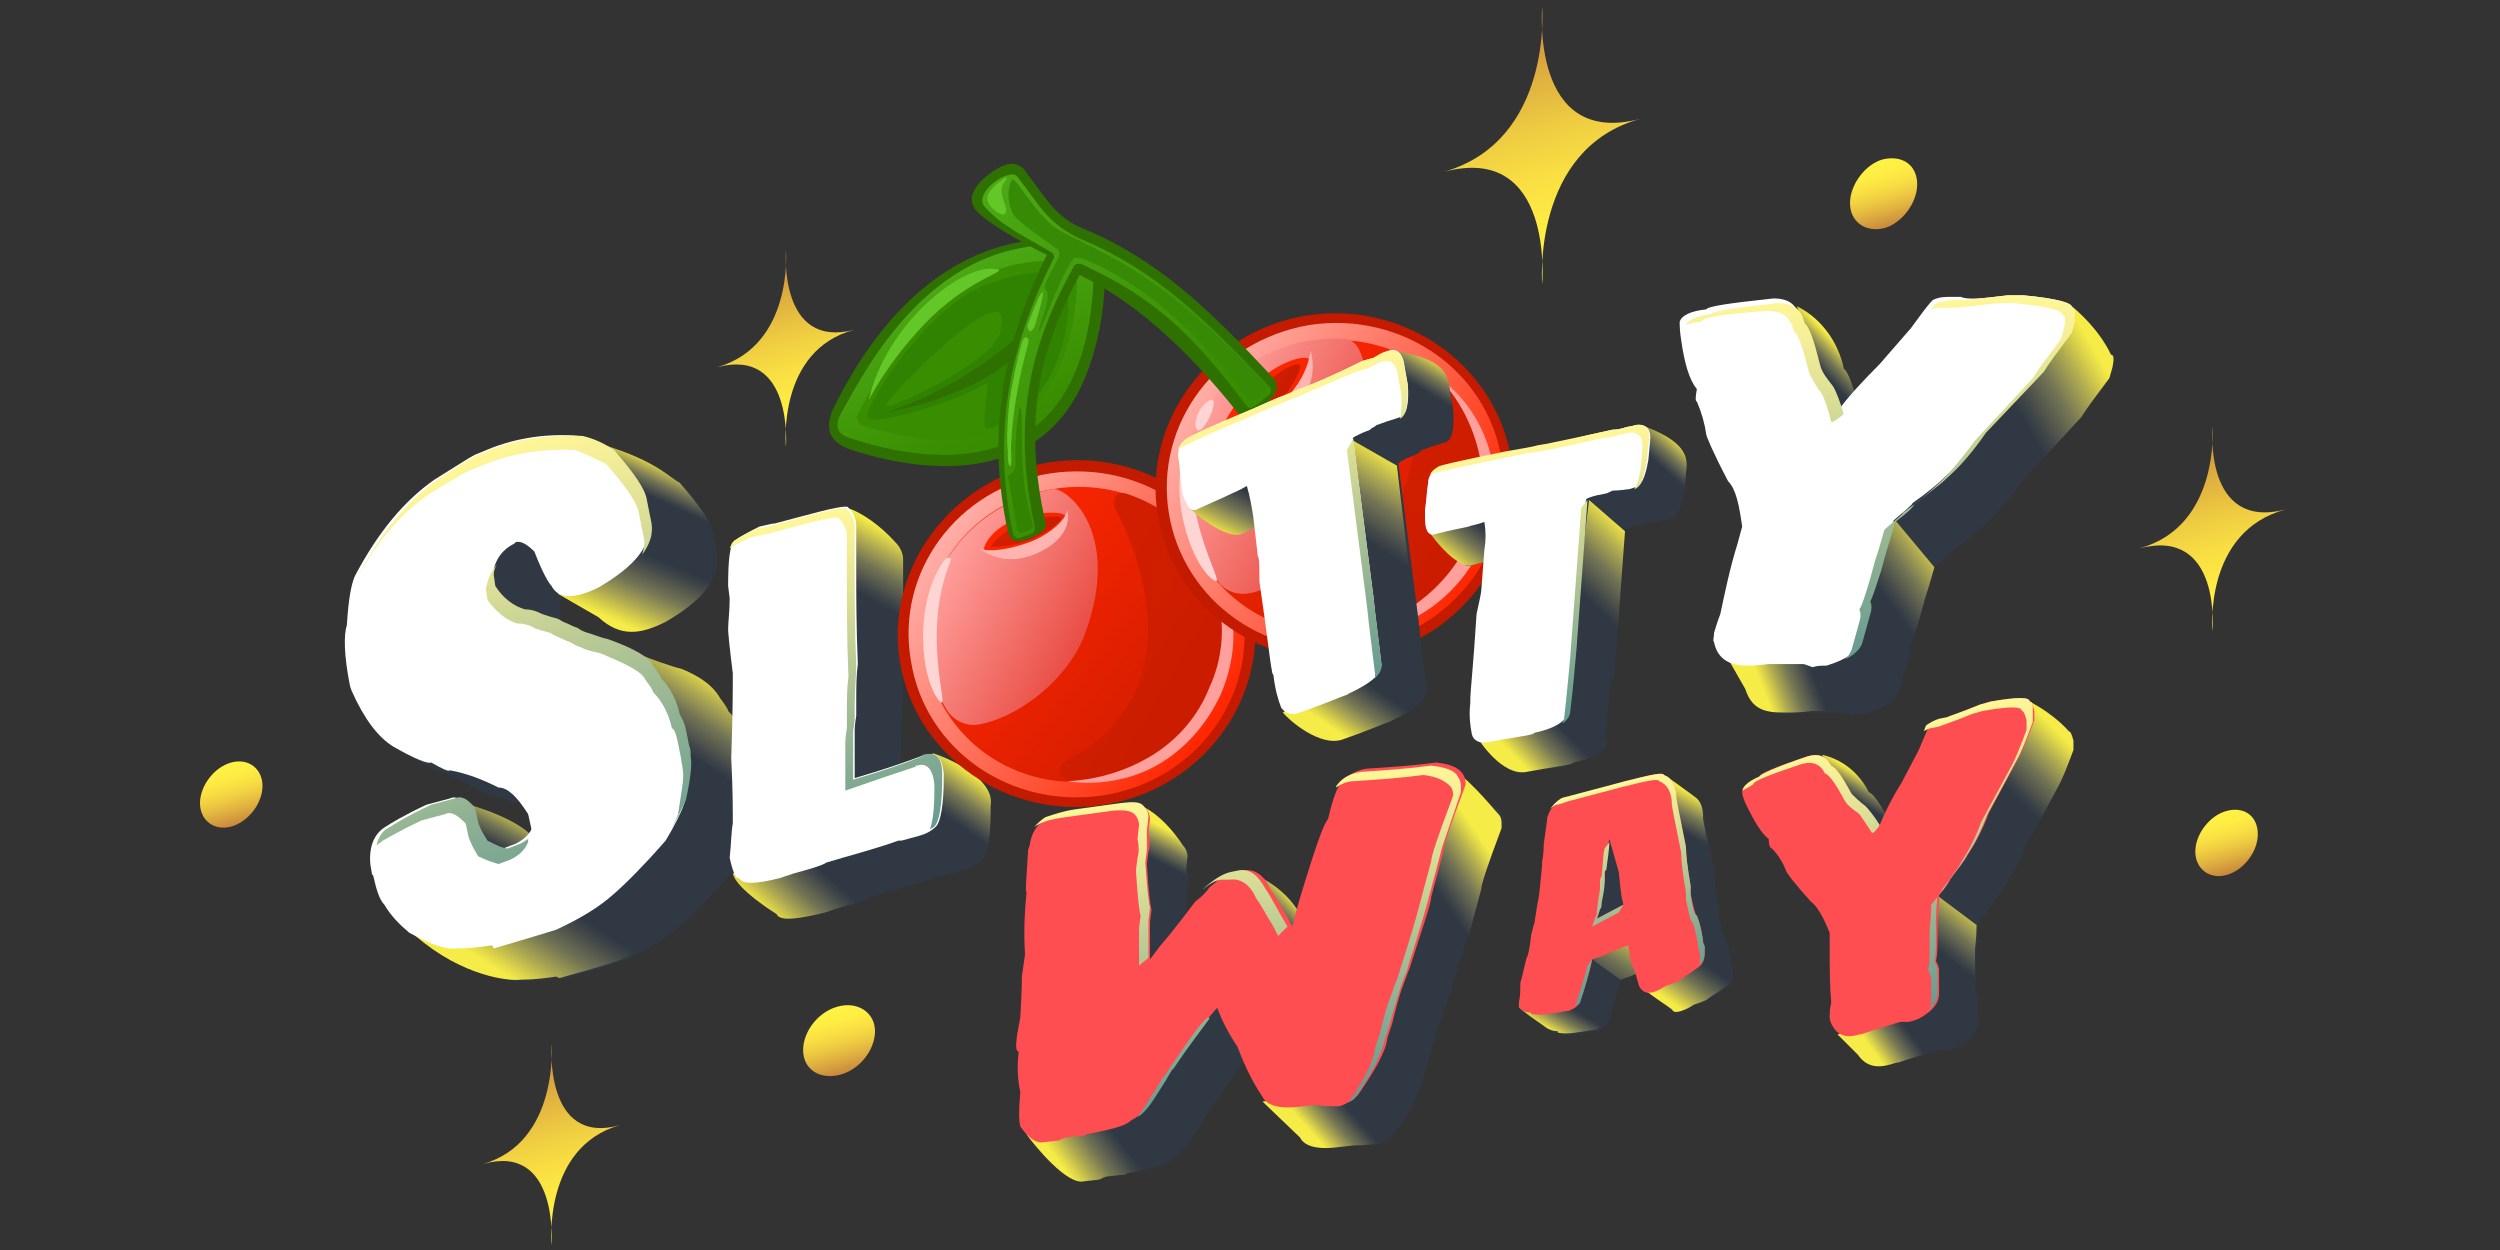 <?xml version="1.0" encoding="UTF-8"?>
<!-- Generator: Adobe Illustrator 24.0.1, SVG Export Plug-In . SVG Version: 6.00 Build 0)  -->
<svg xmlns="http://www.w3.org/2000/svg" xmlns:xlink="http://www.w3.org/1999/xlink" version="1.1" id="Layer_1" x="0px" y="0px" width="160px" height="80px" viewBox="0 0 160 80" style="enable-background:new 0 0 160 80;" xml:space="preserve">
<rect x="0" y="0" width="160" height="80" fill="#333333" stroke="none"/>
<style type="text/css">
	.st0{fill:url(#SVGID_1_);}
	.st1{fill:url(#SVGID_2_);}
	.st2{fill:#2F3843;}
	.st3{fill:url(#SVGID_3_);}
	.st4{fill:url(#SVGID_4_);}
	.st5{fill:url(#SVGID_5_);}
	.st6{fill:url(#SVGID_6_);}
	.st7{fill:url(#SVGID_7_);}
	.st8{fill:#FFFFFF;}
	.st9{fill:url(#SVGID_8_);}
	.st10{fill:url(#SVGID_9_);}
	.st11{fill:url(#SVGID_10_);}
	.st12{fill:url(#SVGID_11_);}
	.st13{fill:url(#SVGID_12_);}
	.st14{fill:url(#SVGID_13_);}
	.st15{fill:url(#SVGID_14_);}
	.st16{fill:#FF4E52;}
	.st17{fill:url(#SVGID_15_);}
	.st18{fill:url(#SVGID_16_);}
	.st19{fill:url(#SVGID_17_);}
	.st20{fill:url(#SVGID_18_);}
	.st21{fill:url(#SVGID_19_);}
	.st22{fill:url(#SVGID_20_);}
	.st23{fill:url(#SVGID_21_);}
	.st24{fill:url(#SVGID_22_);}
	.st25{fill:url(#SVGID_23_);}
	.st26{fill:url(#SVGID_24_);}
	.st27{fill:url(#SVGID_25_);}
	.st28{fill:url(#SVGID_26_);}
	.st29{fill:url(#SVGID_27_);}
	.st30{fill:url(#SVGID_28_);}
	.st31{fill:url(#SVGID_29_);}
	.st32{fill:url(#SVGID_30_);}
	.st33{fill:url(#SVGID_31_);}
	.st34{fill:url(#SVGID_32_);}
	.st35{fill:url(#SVGID_33_);}
	.st36{fill:url(#SVGID_34_);}
	.st37{fill:url(#SVGID_35_);}
	.st38{fill:url(#SVGID_36_);}
	.st39{fill:url(#SVGID_37_);}
	.st40{fill:#2F7101;}
	.st41{fill:url(#SVGID_38_);}
	.st42{fill:url(#SVGID_39_);}
	.st43{fill:#308300;}
	.st44{fill:#C31A00;}
	.st45{fill:url(#SVGID_40_);}
	.st46{fill:url(#SVGID_41_);}
	.st47{fill:url(#SVGID_42_);}
	.st48{fill:url(#SVGID_43_);}
	.st49{fill:url(#SVGID_44_);}
	.st50{fill:#FFA09D;}
	.st51{fill:url(#SVGID_45_);}
	.st52{fill:url(#SVGID_46_);}
	.st53{fill:url(#SVGID_47_);}
	.st54{fill:url(#SVGID_48_);}
	.st55{fill:url(#SVGID_49_);}
	.st56{fill:url(#SVGID_50_);}
	.st57{fill:#63C827;}
	.st58{fill:#378A05;}
	.st59{fill:#328400;}
	.st60{fill:#FFD5D4;}
	.st61{fill:#FFB4B2;}
	.st62{fill:url(#SVGID_51_);}
	.st63{fill:url(#SVGID_52_);}
	.st64{fill:url(#SVGID_53_);}
	.st65{fill:url(#SVGID_54_);}
	.st66{fill:url(#SVGID_55_);}
	.st67{fill:url(#SVGID_56_);}
	.st68{fill:url(#SVGID_57_);}
	.st69{fill:url(#SVGID_58_);}
	.st70{fill:url(#SVGID_59_);}
	.st71{fill:url(#SVGID_60_);}
	.st72{fill:url(#SVGID_61_);}
	.st73{fill:url(#SVGID_62_);}
	.st74{fill:url(#SVGID_63_);}
	.st75{fill:url(#SVGID_64_);}
	.st76{fill:url(#SVGID_65_);}
	.st77{fill:url(#SVGID_66_);}
	.st78{fill:url(#SVGID_67_);}
	.st79{fill:url(#SVGID_68_);}
	.st80{fill:url(#SVGID_69_);}
	.st81{fill:url(#SVGID_70_);}
	.st82{fill:url(#SVGID_71_);}
	.st83{fill:url(#SVGID_72_);}
	.st84{fill:url(#SVGID_73_);}
	.st85{fill:url(#SVGID_74_);}
</style>
<g>
	
		<linearGradient id="SVGID_1_" gradientUnits="userSpaceOnUse" x1="51.884" y1="52.893" x2="48.734" y2="64.599" gradientTransform="matrix(1 0 0 -1 0 81)">
		<stop offset="0" style="stop-color:#FFF343"></stop>
		<stop offset="0.192" style="stop-color:#FFED43"></stop>
		<stop offset="0.378" style="stop-color:#F9DF43"></stop>
		<stop offset="0.561" style="stop-color:#EECB41"></stop>
		<stop offset="0.743" style="stop-color:#DFB03F"></stop>
		<stop offset="0.922" style="stop-color:#CF923D"></stop>
		<stop offset="1" style="stop-color:#C8853C"></stop>
	</linearGradient>
	<path class="st0" d="M50.3,16c0,0-0.5,6.4,4.4,5.1c-5,1.3-4.4,7.5-4.4,7.5s0.5-6.4-4.4-5.1C50.8,22.1,50.3,16,50.3,16z"></path>
	
		<linearGradient id="SVGID_2_" gradientUnits="userSpaceOnUse" x1="36.953" y1="1.791" x2="33.659" y2="13.742" gradientTransform="matrix(1 0 0 -1 0 81)">
		<stop offset="0" style="stop-color:#FFF343"></stop>
		<stop offset="0.192" style="stop-color:#FFED43"></stop>
		<stop offset="0.378" style="stop-color:#F9DF43"></stop>
		<stop offset="0.561" style="stop-color:#EECB41"></stop>
		<stop offset="0.743" style="stop-color:#DFB03F"></stop>
		<stop offset="0.922" style="stop-color:#CF923D"></stop>
		<stop offset="1" style="stop-color:#C8853C"></stop>
	</linearGradient>
	<path class="st1" d="M35.3,66.8c0,0-0.5,6.6,4.4,5.2c-5,1.4-4.4,7.7-4.4,7.7s0.5-6.6-4.4-5.2C35.8,73.1,35.3,66.8,35.3,66.8z"></path>
	<path class="st2" d="M35.7,62.6c-0.7,0.1-1.4,0.2-2.3,0.2c-0.7,0.1-1.7-0.3-3-1c-0.6-0.5-1.2-1.1-1.6-1.8c-0.3-0.3-0.5-0.9-0.7-1.8   c0-0.1-0.1-0.1-0.1-0.2l-0.1-0.6c-0.1-1.2,0.3-2,1-2.4c0.3-0.2,1.1-0.7,2.6-1.4l1.5-0.4c0.4-0.2,0.8,0.1,1.3,0.6l0.2,0.9   c0.1,0.3,0.3,0.7,0.6,1.2c0.6,0.3,1,0.4,1.3,0.5l0.8-0.3c0.4-0.2,0.8-0.5,1-0.9l0.1-0.2l-0.2-0.9c-0.7-1.1-1.3-1.7-1.9-1.7   c-1-0.5-2-0.9-3.1-1.1C33,51.5,32.6,51.3,32,51c-0.2,0.1-1-0.2-2.4-1c-0.5-0.3-2.9-1.1-3.4-1.7c-0.5-0.6,1.1-1,0.7-2L26.8,46   c-0.4-2.1-0.4-3.3-0.2-3.9c0.1-1.7,0.3-2.8,0.6-3.3c1.4-2.6,3-4.6,5-6c1.3-0.8,2.1-1.4,2.6-1.6l0.5-0.2c1.8-0.8,3.9-1.2,6.2-1.1   c0.8,0.3,1.4,0.6,2,0.9c1.3,1.5,2,2.5,2.1,3.2l0.3,1.5c0.2,1.4-0.8,2.7-3.2,4.1c-1.6,0.8-2.6,0.7-3-0.1c-0.2-0.2-0.6-0.9-1.1-2.2   c-0.5-0.5-0.9-0.7-1.2-0.6l-0.2,0.1c-0.8,0.4-1.3,1.1-1.4,2.2l0.1,0.7c0.6,0.8,1.2,1.3,1.9,1.5c0.4,0,0.8,0.1,1.1,0.3   c0.3,0.1,0.6,0.2,1,0.3c0.2,0.1,0.3,0.2,0.6,0.3c0.2,0.1,0.4,0.2,0.7,0.3c0.2,0.1-0.5-0.5-0.3-0.4c0.4,0.2,2.1,0.8,2.6,0.9   c1.7,0.7,2.2,1.4,2.5,1.9c0.3,0.4,0.5,0.7,0.5,0.8c0.6,0.6,1,1.4,1.2,2.3c0.2,0.1,0.3,0.5,0.4,1l0.2,1c0,0.2,0.1,0.5,0.1,0.7   c0.1,0.5-0.1,1.4-0.3,2.8c-0.2,0.6-0.6,1.4-1.2,2.4c-1.4,1.6-2.5,2.7-3.3,3.4c-1,0.9-2.2,1.6-3.7,2.3c-1.7,0.6-3,0.9-4,1.2   L35.7,62.6z"></path>
	
		<linearGradient id="SVGID_3_" gradientUnits="userSpaceOnUse" x1="32.608" y1="29.408" x2="31.35" y2="26.96" gradientTransform="matrix(1 0 0 -1 0 81)">
		<stop offset="0" style="stop-color:#F5EC47"></stop>
		<stop offset="0.108" style="stop-color:#DED549"></stop>
		<stop offset="0.301" style="stop-color:#AEA951"></stop>
		<stop offset="0.559" style="stop-color:#747554"></stop>
		<stop offset="0.868" style="stop-color:#414749"></stop>
		<stop offset="1" style="stop-color:#2F3843"></stop>
	</linearGradient>
	<path class="st3" d="M29.7,51.4c0,0,4.2,1.1,4.7,2.7c0,0-2,1.6-3.6,0.8C29.2,54.1,29.7,51.4,29.7,51.4z"></path>
	
		<linearGradient id="SVGID_4_" gradientUnits="userSpaceOnUse" x1="42.846" y1="51.156" x2="41.895" y2="49.104" gradientTransform="matrix(1 0 0 -1 0 81)">
		<stop offset="0" style="stop-color:#F5EC47"></stop>
		<stop offset="0.108" style="stop-color:#DED549"></stop>
		<stop offset="0.301" style="stop-color:#AEA951"></stop>
		<stop offset="0.559" style="stop-color:#747554"></stop>
		<stop offset="0.868" style="stop-color:#414749"></stop>
		<stop offset="1" style="stop-color:#2F3843"></stop>
	</linearGradient>
	<path class="st4" d="M38.7,28.5c3.3,1,4.2,2.1,4.8,2.4c1.3,1.5,2,2.5,2.1,3.2l-5.5-2.7L38.7,28.5z"></path>
	
		<linearGradient id="SVGID_5_" gradientUnits="userSpaceOnUse" x1="39.699" y1="41.12" x2="41.571" y2="45.465" gradientTransform="matrix(1 0 0 -1 0 81)">
		<stop offset="0" style="stop-color:#F5EC47"></stop>
		<stop offset="0.108" style="stop-color:#DED549"></stop>
		<stop offset="0.301" style="stop-color:#AEA951"></stop>
		<stop offset="0.559" style="stop-color:#747554"></stop>
		<stop offset="0.868" style="stop-color:#414749"></stop>
		<stop offset="1" style="stop-color:#2F3843"></stop>
	</linearGradient>
	<path class="st5" d="M41.1,33.3l4.7,2.4c0.2,1.4-0.8,2.7-3.2,4.1c-1.6,0.8-2.9,1-4.3-0.3l-2.6-1.5L41.1,33.3z"></path>
	
		<linearGradient id="SVGID_6_" gradientUnits="userSpaceOnUse" x1="46.908" y1="36.98" x2="44.07" y2="32.701" gradientTransform="matrix(1 0 0 -1 0 81)">
		<stop offset="0" style="stop-color:#F5EC47"></stop>
		<stop offset="0.108" style="stop-color:#DED549"></stop>
		<stop offset="0.301" style="stop-color:#AEA951"></stop>
		<stop offset="0.559" style="stop-color:#747554"></stop>
		<stop offset="0.868" style="stop-color:#414749"></stop>
		<stop offset="1" style="stop-color:#2F3843"></stop>
	</linearGradient>
	<path class="st6" d="M41,41.9c0.4,0.2,2.1,0.8,2.6,0.9c1.7,0.7,2.2,1.4,2.5,1.9c0.3,0.4,0.5,0.7,0.5,0.8c0.6,0.6,1,1.4,1.2,2.3   c0.2,0.1,0.3,0.5,0.4,1l0.2,1c0,0.2,0.1,0.5,0.1,0.7c0.1,0.5-0.1,1.4-0.3,2.8l-5.2-3.6L41,41.9z"></path>
	
		<linearGradient id="SVGID_7_" gradientUnits="userSpaceOnUse" x1="33.022" y1="18.155" x2="36.146" y2="23.003" gradientTransform="matrix(1 0 0 -1 0 81)">
		<stop offset="0" style="stop-color:#F5EC47"></stop>
		<stop offset="0.108" style="stop-color:#DED549"></stop>
		<stop offset="0.301" style="stop-color:#AEA951"></stop>
		<stop offset="0.559" style="stop-color:#747554"></stop>
		<stop offset="0.868" style="stop-color:#414749"></stop>
		<stop offset="1" style="stop-color:#2F3843"></stop>
	</linearGradient>
	<path class="st7" d="M39.1,55.9l4.4,3.2c-1,0.9-2.2,1.6-3.7,2.3c-1.7,0.6-3,0.9-4,1.2l-0.2-0.1c-0.7,0.1-1.4,0.2-2.3,0.2   c-0.7,0.1-3.7-0.2-6.7-2.8L39.1,55.9z"></path>
	<path class="st8" d="M31.5,60.5c-0.7,0.1-1.4,0.2-2.3,0.2c-0.7,0.1-1.7-0.3-3-1c-0.6-0.5-1.2-1.1-1.6-1.8c-0.3-0.3-0.5-0.9-0.7-1.8   c0-0.1-0.1-0.1-0.1-0.2l-0.1-0.6c-0.1-1.2,0.3-2,1-2.4c0.3-0.2,1.1-0.7,2.6-1.4l1.5-0.4c0.4-0.2,0.8,0.1,1.3,0.6l0.2,0.9   c0.1,0.3,0.3,0.7,0.6,1.2c0.6,0.3,1,0.4,1.3,0.5L33,54c0.4-0.2,0.8-0.5,1-0.9L34,53l-0.2-0.9c-0.7-1.1-1.3-1.7-1.9-1.7   c-1-0.5-2-0.9-3.1-1.1c-0.1,0.1-0.5-0.1-1.2-0.5c-0.2,0.1-1-0.2-2.4-1c-1-0.6-1.9-1.8-2.7-3.6l-0.1-0.3c-0.4-2-0.4-3.3-0.2-3.9   c0.1-1.7,0.3-2.8,0.6-3.3c1.4-2.6,3-4.6,5-6c1.3-0.8,2.2-1.4,2.6-1.6l0.5-0.2c1.8-0.8,3.9-1.2,6.2-1c0.8,0.3,1.4,0.6,2,0.9   c1.3,1.5,2,2.5,2.1,3.2l0.3,1.5c0.2,1.4-0.8,2.7-3.2,4.1c-1.6,0.8-2.6,0.7-3-0.1c-0.2-0.2-0.6-0.9-1.1-2.2   c-0.5-0.5-0.9-0.7-1.2-0.6l-0.1,0.1c-0.8,0.4-1.3,1.1-1.4,2.2l0.1,0.7c0.6,0.8,1.2,1.3,1.9,1.5c0.4,0,0.8,0.1,1.1,0.3   c0.3,0.1,0.6,0.2,1,0.3c0.2,0.1,0.3,0.2,0.6,0.3c0.2,0.1,0.4,0.2,0.7,0.3c0.2,0.1,0.3,0.2,0.6,0.3c0.4,0.2,0.8,0.3,1.3,0.4   c1.7,0.7,2.7,1.2,2.9,1.7c0.3,0.4,0.5,0.7,0.5,0.8c0.6,0.6,1,1.4,1.2,2.3c0.2,0.1,0.3,0.5,0.4,1l0.2,1c0,0.2,0.1,0.5,0.1,0.7   c0.1,0.5-0.1,1.4-0.3,2.8c-0.2,0.6-0.6,1.4-1.2,2.4c-1.4,1.6-2.5,2.7-3.3,3.4c-1,0.9-2.2,1.6-3.7,2.3c-1.6,0.5-3,0.9-4,1.2   L31.5,60.5z"></path>
	
		<linearGradient id="SVGID_8_" gradientUnits="userSpaceOnUse" x1="29.913" y1="51.535" x2="42.287" y2="24.676" gradientTransform="matrix(1 0 0 -1 0 81)">
		<stop offset="0" style="stop-color:#FFF798"></stop>
		<stop offset="0.105" style="stop-color:#F6EF98"></stop>
		<stop offset="0.277" style="stop-color:#DADE96"></stop>
		<stop offset="0.495" style="stop-color:#B3C695"></stop>
		<stop offset="0.747" style="stop-color:#87AD93"></stop>
		<stop offset="1" style="stop-color:#639990"></stop>
	</linearGradient>
	<path class="st9" d="M30.1,30.1l0.5-0.2c1.8-0.8,3.9-1.2,6.2-1.1c0.8,0.3,1.4,0.6,2,0.9c1.3,1.5,2,2.5,2.1,3.2l0.3,1.5   c0.1,0.4,0,0.7-0.1,1.1c0.5-0.7,0.7-1.3,0.6-2L41.4,32c-0.1-0.7-0.8-1.7-2.1-3.2c-0.6-0.4-1.2-0.7-2-0.9c-2.3-0.1-4.4,0.2-6.2,1   l-0.5,0.2c-0.5,0.2-1.4,0.8-2.6,1.6c-2,1.4-3.6,3.4-5,6c0,0.1-0.1,0.2-0.1,0.2c1.3-2.3,2.8-4.1,4.6-5.3   C28.8,30.8,29.6,30.3,30.1,30.1z"></path>
	
		<linearGradient id="SVGID_9_" gradientUnits="userSpaceOnUse" x1="19.643" y1="46.797" x2="32.012" y2="19.949" gradientTransform="matrix(1 0 0 -1 0 81)">
		<stop offset="0" style="stop-color:#FFF798"></stop>
		<stop offset="0.105" style="stop-color:#F6EF98"></stop>
		<stop offset="0.277" style="stop-color:#DADE96"></stop>
		<stop offset="0.495" style="stop-color:#B3C695"></stop>
		<stop offset="0.747" style="stop-color:#87AD93"></stop>
		<stop offset="1" style="stop-color:#639990"></stop>
	</linearGradient>
	<path class="st10" d="M27,52.5l1.5-0.4c0.4-0.2,0.8,0.1,1.3,0.6l0.2,0.9c0.1,0.3,0.3,0.7,0.6,1.2c0.6,0.3,1,0.4,1.3,0.5l0.8-0.3   c0.4-0.2,0.8-0.5,1-0.9l0.1-0.2l0-0.2c-0.2,0.1-0.3,0.2-0.5,0.3l-0.8,0.3c-0.3,0-0.7-0.2-1.3-0.5c-0.3-0.5-0.5-0.8-0.6-1.2   l-0.2-0.9c-0.5-0.6-0.9-0.8-1.3-0.6l-1.5,0.4c-1.5,0.7-2.3,1.2-2.6,1.4c-0.5,0.2-0.8,0.7-0.9,1.2c0.1-0.1,0.3-0.2,0.4-0.3   C24.7,53.7,25.5,53.2,27,52.5z"></path>
	
		<linearGradient id="SVGID_10_" gradientUnits="userSpaceOnUse" x1="31.373" y1="52.205" x2="43.745" y2="25.352" gradientTransform="matrix(1 0 0 -1 0 81)">
		<stop offset="0" style="stop-color:#FFF798"></stop>
		<stop offset="0.105" style="stop-color:#F6EF98"></stop>
		<stop offset="0.277" style="stop-color:#DADE96"></stop>
		<stop offset="0.495" style="stop-color:#B3C695"></stop>
		<stop offset="0.747" style="stop-color:#87AD93"></stop>
		<stop offset="1" style="stop-color:#639990"></stop>
	</linearGradient>
	<path class="st11" d="M42.3,43.4c0-0.1-0.2-0.4-0.5-0.8c-0.2-0.5-1.2-1.1-2.9-1.7c-0.5-0.1-0.9-0.3-1.3-0.4   c-0.3-0.1-0.5-0.2-0.6-0.3c-0.3-0.1-0.5-0.2-0.7-0.3c-0.3-0.1-0.4-0.2-0.6-0.3c-0.4-0.1-0.7-0.2-1-0.3c-0.4-0.2-0.7-0.3-1.1-0.3   c-0.7-0.2-1.4-0.7-1.9-1.5l-0.1-0.7c0-0.3,0.1-0.5,0.2-0.7c-0.3,0.4-0.6,0.9-0.7,1.6l0.1,0.7c0.6,0.8,1.2,1.3,1.9,1.5   c0.4,0,0.8,0.1,1.1,0.3c0.3,0.1,0.6,0.2,1,0.3c0.2,0.1,0.3,0.2,0.6,0.3c0.2,0.1,0.4,0.2,0.7,0.3c0.2,0.1,0.3,0.2,0.6,0.3   c0.4,0.2,0.8,0.3,1.3,0.4c1.7,0.7,2.7,1.2,2.9,1.7c0.3,0.4,0.5,0.7,0.5,0.8c0.6,0.6,1,1.4,1.2,2.3c0.2,0.1,0.3,0.5,0.4,1l0.2,1   c0,0.2,0.1,0.5,0.1,0.7c0.1,0.5-0.1,1.4-0.3,2.8c-0.1,0.3-0.3,0.7-0.5,1.1c0.5-0.9,0.8-1.6,1-2c0.3-1.4,0.4-2.3,0.3-2.8   c0-0.3,0-0.5-0.1-0.7l-0.2-1c-0.1-0.5-0.3-0.8-0.4-1C43.3,44.8,42.9,44,42.3,43.4z"></path>
	<path class="st2" d="M106.3,63.2c-0.1-0.2-0.2-0.7-0.3-1.4c0,0-0.6,0.2-1.7,0.7l-0.6,0.2c-0.2,1-0.5,1.9-0.8,2.8   c-0.2,0.3-0.5,0.4-0.7,0.5l-0.1,0c-1.1,0.2-1.8,0.3-2.2,0.2c-0.1,0-0.1,0-0.1-0.1c-0.5,0-0.8-0.2-0.8-0.6c0.1-0.4,0.1-0.8,0.1-1.3   c0.1-0.3,0.2-0.8,0.4-1.6c0.1-0.1,0.2-0.6,0.3-1.5c0.1-0.3,0.1-0.5,0.2-0.7c0.1-0.7,0.2-1.3,0.3-1.8c0.1-1,0.2-1.7,0.2-2.2   c0,0,0.1-0.4,0.1-1.1l0.2-1.4c0,0,0,0,0,0c0-0.5,0.3-1,0.9-1.4c0.2-0.1,0.4-0.2,0.7-0.2l3.4-0.9c1.6-0.4,0.9-1.8,1-1.6   c0.1,0.1,1.8,1.3,1.9,1.4c0.3,0.3,0.4,0.7,0.4,1.3c0,0.1,0.2,1.1,0.6,3.1c0,0.5,0.1,1.4,0.3,2.5v0.5c0.2,0.9,0.3,1.4,0.4,1.4   c0.1,0.2,0.3,0.8,0.4,1.7v0c0,0.1,0.1,0.2,0.1,0.3v0.3c0,0.4-0.1,0.7-0.4,0.9c-0.7,0.5-1.2,0.8-1.3,0.9c-0.2,0.1-0.5,0.2-0.8,0.3   c-0.3,0.2-0.5,0.3-0.8,0.4c-0.4,0.1-0.7,0-0.9-0.4C106.5,63.7,106.3,63.3,106.3,63.2z M104.2,59.5l-0.2,0.6l1.7-0.9   c-0.2-0.7-0.2-1.4-0.2-2V57c-0.1-0.9-0.2-1.6-0.3-2l-0.4,0.1c-0.1,0.3-0.1,0.9-0.2,1.8c0,0-0.1,0.1-0.1,0.3v0.5   c0,0.1-0.1,0.5-0.2,1.4C104.2,59.3,104.2,59.4,104.2,59.5z"></path>
	
		<linearGradient id="SVGID_11_" gradientUnits="userSpaceOnUse" x1="99.349" y1="14.924" x2="100.326" y2="16.62" gradientTransform="matrix(1 0 0 -1 0 81)">
		<stop offset="0" style="stop-color:#F5EC47"></stop>
		<stop offset="0.108" style="stop-color:#DED549"></stop>
		<stop offset="0.301" style="stop-color:#AEA951"></stop>
		<stop offset="0.559" style="stop-color:#747554"></stop>
		<stop offset="0.868" style="stop-color:#414749"></stop>
		<stop offset="1" style="stop-color:#2F3843"></stop>
	</linearGradient>
	<path class="st12" d="M100.7,63.9l2.1,1.5c-0.2,0.3-0.5,0.4-0.7,0.5l-0.1,0c-1.1,0.2-1.8,0.3-2.2,0.2c-0.1,0-0.1,0-0.1-0.1   c-0.3,0-0.5-0.1-0.7-0.2c-0.1-0.1-1.8-1.2-1.8-1.4L100.7,63.9z"></path>
	
		<linearGradient id="SVGID_12_" gradientUnits="userSpaceOnUse" x1="105.036" y1="21.369" x2="102.824" y2="17.632" gradientTransform="matrix(1 0 0 -1 0 81)">
		<stop offset="0" style="stop-color:#F5EC47"></stop>
		<stop offset="0.108" style="stop-color:#DED549"></stop>
		<stop offset="0.301" style="stop-color:#AEA951"></stop>
		<stop offset="0.559" style="stop-color:#747554"></stop>
		<stop offset="0.868" style="stop-color:#414749"></stop>
		<stop offset="1" style="stop-color:#2F3843"></stop>
	</linearGradient>
	<path class="st13" d="M106,61.8c0,0-0.6,0.2-1.7,0.7l-0.6,0.2l-1.8-1.3l2.5-1.1L106,61.8z"></path>
	
		<linearGradient id="SVGID_13_" gradientUnits="userSpaceOnUse" x1="107.072" y1="16.742" x2="108.945" y2="19.406" gradientTransform="matrix(1 0 0 -1 0 81)">
		<stop offset="0" style="stop-color:#F5EC47"></stop>
		<stop offset="0.108" style="stop-color:#DED549"></stop>
		<stop offset="0.301" style="stop-color:#AEA951"></stop>
		<stop offset="0.559" style="stop-color:#747554"></stop>
		<stop offset="0.868" style="stop-color:#414749"></stop>
		<stop offset="1" style="stop-color:#2F3843"></stop>
	</linearGradient>
	<path class="st14" d="M108.7,60.7l2.2,1.5c0,0.4-0.1,0.7-0.4,0.9c-0.7,0.5-1.2,0.8-1.3,0.9c-0.2,0.1-0.5,0.2-0.8,0.3   c-0.3,0.2-0.5,0.3-0.8,0.4c-0.3,0.1-0.5,0.1-0.6-0.1c-0.1-0.1-1.8-1.2-1.9-1.4L108.7,60.7z"></path>
	
		<linearGradient id="SVGID_14_" gradientUnits="userSpaceOnUse" x1="108.981" y1="29.874" x2="107.807" y2="27.667" gradientTransform="matrix(1 0 0 -1 0 81)">
		<stop offset="0" style="stop-color:#F5EC47"></stop>
		<stop offset="0.108" style="stop-color:#DED549"></stop>
		<stop offset="0.301" style="stop-color:#AEA951"></stop>
		<stop offset="0.559" style="stop-color:#747554"></stop>
		<stop offset="0.868" style="stop-color:#414749"></stop>
		<stop offset="1" style="stop-color:#2F3843"></stop>
	</linearGradient>
	<path class="st15" d="M106.7,49.7c0.1,0.1,1.8,1.3,1.9,1.4c0.3,0.3,0.4,0.7,0.4,1.3c0,0.1,0.2,1.1,0.6,3.1l-2.6-0.3L106.7,49.7z"></path>
	<path class="st16" d="M104.5,61.9c-0.1-0.2-0.2-0.7-0.3-1.4c0,0-0.6,0.2-1.7,0.7l-0.6,0.2c-0.2,1-0.5,1.9-0.8,2.8   c-0.2,0.3-0.5,0.4-0.7,0.5l-0.1,0c-1.1,0.2-1.8,0.3-2.2,0.2c-0.1,0-0.1,0-0.1-0.1c-0.5,0-0.8-0.2-0.8-0.6c0.1-0.4,0.1-0.8,0.1-1.3   c0.1-0.3,0.2-0.8,0.4-1.6c0.1-0.1,0.2-0.6,0.3-1.5c0.1-0.3,0.1-0.5,0.2-0.7c0.1-0.7,0.2-1.3,0.3-1.8c0.1-1,0.2-1.8,0.2-2.2   c0,0,0.1-0.4,0.1-1.1l0.2-1.4c0,0,0,0,0,0c0-0.5,0.3-1,0.9-1.4c0.2-0.1,0.4-0.2,0.7-0.2L104,50c1.6-0.4,2.4-0.6,2.5-0.4   c0.5,0.2,0.8,0.7,0.8,1.5c0,0.1,0.2,1.1,0.6,3.1c0,0.5,0.1,1.4,0.3,2.5v0.5c0.2,0.9,0.3,1.4,0.4,1.4c0.1,0.2,0.3,0.8,0.4,1.7v0   c0,0.1,0.1,0.2,0.1,0.3V61c0,0.4-0.1,0.7-0.4,0.9c-0.7,0.5-1.2,0.8-1.3,0.9c-0.2,0.1-0.5,0.2-0.8,0.3c-0.3,0.2-0.5,0.3-0.8,0.4   c-0.4,0.1-0.7,0-0.9-0.4C104.7,62.4,104.6,62,104.5,61.9z M102.4,58.2l-0.2,0.6l1.7-0.9c-0.2-0.7-0.2-1.3-0.3-2.1l-0.6-2.1   c-0.1,0.3-0.1,0.9-0.2,1.8c0,0-0.1,0.1-0.1,0.3v0.5c0,0.1-0.1,0.5-0.2,1.4C102.5,58,102.4,58.1,102.4,58.2z"></path>
	
		<linearGradient id="SVGID_15_" gradientUnits="userSpaceOnUse" x1="100.762" y1="30.653" x2="104.49" y2="16.859" gradientTransform="matrix(1 0 0 -1 0 81)">
		<stop offset="0" style="stop-color:#FFF798"></stop>
		<stop offset="0.105" style="stop-color:#F6EF98"></stop>
		<stop offset="0.277" style="stop-color:#DADE96"></stop>
		<stop offset="0.495" style="stop-color:#B3C695"></stop>
		<stop offset="0.747" style="stop-color:#87AD93"></stop>
		<stop offset="1" style="stop-color:#639990"></stop>
	</linearGradient>
	<path class="st17" d="M103.9,57.9l-1.7,0.9l0.2-0.6c0.1-0.1,0.1-0.2,0.1-0.4c0.2-0.9,0.2-1.3,0.2-1.4V56c0-0.2,0-0.3,0.1-0.3   c0.1-0.7,0.2-1.5,0.2-1.8l-0.3,0.4c-0.1,0.3-0.1,0.9-0.2,1.8c0,0-0.1,0.1-0.1,0.3v0.5c0,0.1-0.1,0.5-0.2,1.4c0,0.1,0,0.3-0.1,0.4   l-0.2,0.6l1.7-0.9L103.9,57.9z"></path>
	
		<linearGradient id="SVGID_16_" gradientUnits="userSpaceOnUse" x1="97.836" y1="30.977" x2="101.774" y2="16.403" gradientTransform="matrix(1 0 0 -1 0 81)">
		<stop offset="0" style="stop-color:#FFF798"></stop>
		<stop offset="0.105" style="stop-color:#F6EF98"></stop>
		<stop offset="0.277" style="stop-color:#DADE96"></stop>
		<stop offset="0.495" style="stop-color:#B3C695"></stop>
		<stop offset="0.747" style="stop-color:#87AD93"></stop>
		<stop offset="1" style="stop-color:#639990"></stop>
	</linearGradient>
	<path class="st18" d="M100.8,64.4c0.1-0.1,0.2-0.1,0.3-0.2c0.3-0.8,0.6-2,0.8-2.8l-0.3,0.4C101.4,62.6,101.1,63.5,100.8,64.4z"></path>
	
		<linearGradient id="SVGID_17_" gradientUnits="userSpaceOnUse" x1="102.986" y1="30.714" x2="106.494" y2="17.732" gradientTransform="matrix(1 0 0 -1 0 81)">
		<stop offset="0" style="stop-color:#FFF798"></stop>
		<stop offset="0.105" style="stop-color:#F6EF98"></stop>
		<stop offset="0.277" style="stop-color:#DADE96"></stop>
		<stop offset="0.495" style="stop-color:#B3C695"></stop>
		<stop offset="0.747" style="stop-color:#87AD93"></stop>
		<stop offset="1" style="stop-color:#639990"></stop>
	</linearGradient>
	<path class="st19" d="M100.3,51.3l3.4-0.9c1.6-0.4,2.4-0.6,2.5-0.4c0.5,0.2,0.8,0.7,0.8,1.5c0,0.1,0.2,1.1,0.6,3.1   c0,0.5,0.1,1.4,0.3,2.5v0.5c0.2,0.9,0.3,1.4,0.4,1.4c0.1,0.2,0.3,0.8,0.4,1.7v0c0,0.1,0.1,0.2,0.1,0.3v0.3c0,0.2,0,0.4-0.1,0.5   c0,0,0,0,0,0c0.3-0.2,0.4-0.5,0.4-0.9v-0.3c0-0.1-0.1-0.2-0.1-0.3v0c-0.1-0.9-0.3-1.4-0.4-1.7c-0.1,0-0.3-0.4-0.4-1.4v-0.5   c-0.2-1.2-0.3-2-0.3-2.5c-0.4-2-0.6-3-0.6-3.1c0-0.8-0.3-1.3-0.8-1.5c-0.1-0.2-0.9,0-2.5,0.4l-3.4,0.9c-0.3,0.1-0.5,0.1-0.7,0.2   c-0.3,0.2-0.5,0.4-0.7,0.7c0.1-0.1,0.2-0.2,0.4-0.3C99.8,51.5,100,51.4,100.3,51.3z"></path>
	<path class="st2" d="M62.1,50.5l0.1,0c0.6-0.2,1,0.2,1.1,1.2V52c0,1.7-0.2,2.8-0.5,3.1c-0.3,0.3-0.7,0.5-1.1,0.6L60.6,56l-0.2,0   c-1.7,0.6-3.3,1-4.6,1.4c-0.3,0.2-1,0.4-2.1,0.7l-0.9,0.3c-1.6,0.4-2.4,0.4-2.6,0c-0.2,0.1-0.4-0.4-0.6-1.3   c0.1-0.9,0.1-1.7,0.2-2.2c0-0.8,0-2.2-0.1-4.2c0.1-2.8,0.1-4.6,0.1-5.4c-0.2-1.6-0.3-2.6-0.3-2.8c0-0.5,0.1-1.2,0.1-2l-0.1-0.8   c0-1.6,0.1-2.6,0.4-2.9c0.3-0.2,0.8-0.5,1.6-0.9c0.5-0.1,0.8-0.2,1-0.2l1.5-0.4c2.2-0.6,3.2-0.8,3.2-0.6c0.3,0.3,0.5,0.7,0.5,1.1   v2.9c0,1.6,0,3.6,0.1,6c-0.1,0.7-0.1,1.5-0.1,2.5V48c-0.1,0.6-0.1,0.9-0.1,0.9V52C59.3,51.5,60.8,51,62.1,50.5   C62.1,50.5,62.1,50.5,62.1,50.5z"></path>
	
		<linearGradient id="SVGID_18_" gradientUnits="userSpaceOnUse" x1="57.231" y1="46.796" x2="55.093" y2="42.97" gradientTransform="matrix(1 0 0 -1 0 81)">
		<stop offset="0" style="stop-color:#F5EC47"></stop>
		<stop offset="0.108" style="stop-color:#DED549"></stop>
		<stop offset="0.301" style="stop-color:#AEA951"></stop>
		<stop offset="0.559" style="stop-color:#747554"></stop>
		<stop offset="0.868" style="stop-color:#414749"></stop>
		<stop offset="1" style="stop-color:#2F3843"></stop>
	</linearGradient>
	<path class="st20" d="M54.2,32.5c1,0.3,2.2,1.2,3.1,2.2c0.3,0.3,0.5,0.7,0.5,1.1v4.6L54,38.3L54.2,32.5z"></path>
	
		<linearGradient id="SVGID_19_" gradientUnits="userSpaceOnUse" x1="62.629" y1="31.277" x2="60.756" y2="28.614" gradientTransform="matrix(1 0 0 -1 0 81)">
		<stop offset="0" style="stop-color:#F5EC47"></stop>
		<stop offset="0.108" style="stop-color:#DED549"></stop>
		<stop offset="0.301" style="stop-color:#AEA951"></stop>
		<stop offset="0.559" style="stop-color:#747554"></stop>
		<stop offset="0.868" style="stop-color:#414749"></stop>
		<stop offset="1" style="stop-color:#2F3843"></stop>
	</linearGradient>
	<path class="st21" d="M59.4,52.7l0.3-4.5c1.5,0.5,4,1.8,3.7,3.4v0.3c0,1.7-0.2,2.8-0.5,3.1L59.4,52.7z"></path>
	
		<linearGradient id="SVGID_20_" gradientUnits="userSpaceOnUse" x1="49.377" y1="22.154" x2="52.374" y2="25.514" gradientTransform="matrix(1 0 0 -1 0 81)">
		<stop offset="0" style="stop-color:#F5EC47"></stop>
		<stop offset="0.108" style="stop-color:#DED549"></stop>
		<stop offset="0.301" style="stop-color:#AEA951"></stop>
		<stop offset="0.559" style="stop-color:#747554"></stop>
		<stop offset="0.868" style="stop-color:#414749"></stop>
		<stop offset="1" style="stop-color:#2F3843"></stop>
	</linearGradient>
	<path class="st22" d="M52.9,54.5l2.9,2.9c-0.3,0.2-1,0.4-2.1,0.7l-0.9,0.3c-1.6,0.4-2.9,0.6-3.1,0.1c0,0-2.6-1.6-2.8-2.6L52.9,54.5   z"></path>
	<path class="st8" d="M59.2,48.3l0.1,0c0.6-0.2,1,0.2,1.1,1.2v0.3c0,1.7-0.2,2.8-0.5,3.1c-0.3,0.3-0.7,0.5-1.1,0.6l-1.1,0.3l-0.2,0   c-1.7,0.6-3.3,1-4.6,1.4c-0.3,0.2-1,0.4-2.1,0.7l-0.9,0.3c-1.6,0.4-2.4,0.4-2.6,0c-0.2,0.1-0.4-0.4-0.6-1.3   c0.1-0.9,0.1-1.7,0.2-2.2c0-0.8,0-2.2-0.1-4.2c0.1-2.8,0.1-4.6,0.1-5.4c-0.2-1.6-0.3-2.6-0.3-2.8c0-0.5,0.1-1.2,0.1-2l-0.1-0.8   c0-1.6,0.1-2.6,0.4-2.9c0.3-0.2,0.8-0.5,1.6-0.9c0.5-0.1,0.8-0.2,1-0.2l1.5-0.4c2.2-0.6,3.2-0.8,3.2-0.6c0.3,0.3,0.5,0.7,0.5,1.1   v2.9c0,1.6,0,3.6,0.1,6c-0.1,0.7-0.1,1.5-0.1,2.5v0.8c-0.1,0.6-0.1,0.9-0.1,0.9v3.1C56.4,49.3,57.9,48.8,59.2,48.3   C59.1,48.3,59.1,48.3,59.2,48.3z"></path>
	
		<linearGradient id="SVGID_21_" gradientUnits="userSpaceOnUse" x1="51.08" y1="47.92" x2="56.809" y2="26.72" gradientTransform="matrix(1 0 0 -1 0 81)">
		<stop offset="0" style="stop-color:#FFF798"></stop>
		<stop offset="0.105" style="stop-color:#F6EF98"></stop>
		<stop offset="0.277" style="stop-color:#DADE96"></stop>
		<stop offset="0.495" style="stop-color:#B3C695"></stop>
		<stop offset="0.747" style="stop-color:#87AD93"></stop>
		<stop offset="1" style="stop-color:#639990"></stop>
	</linearGradient>
	<path class="st23" d="M59.2,48.3l-0.1,0c0,0-0.1,0-0.1,0.1c-1.2,0.5-2.7,1-4.4,1.5v-3.1c0-0.1,0.1-0.4,0.1-0.9v-0.8   c0-1,0.1-1.8,0.1-2.5c-0.1-2.4-0.1-4.4-0.1-6v-2.9c0-0.4-0.2-0.8-0.5-1.1c0-0.2-1.1,0-3.2,0.6l-1.5,0.4c-0.2,0.1-0.5,0.1-1,0.2   c-0.9,0.4-1.4,0.7-1.6,0.9c-0.1,0.1-0.1,0.2-0.2,0.4c0.3-0.2,0.7-0.4,1.3-0.7c0.5-0.1,0.8-0.2,1-0.2l1.5-0.4   c2.2-0.6,3.2-0.8,3.2-0.6c0.3,0.3,0.5,0.7,0.5,1.1v3c0,1.6,0,3.6,0.1,6c-0.1,0.7-0.1,1.5-0.1,2.5v0.8c-0.1,0.6-0.1,0.9-0.1,0.9v3.1   c1.7-0.6,3.2-1.1,4.4-1.5c0.1,0,0.1,0,0.1-0.1l0.1,0c0.6-0.2,1,0.2,1.1,1.2v0.3c0,1.3-0.1,2.1-0.3,2.6c0.1-0.1,0.2-0.1,0.3-0.2   c0.3-0.3,0.5-1.3,0.5-3.1v-0.3C60.3,48.5,59.9,48.1,59.2,48.3z"></path>
	<path class="st2" d="M86.8,73.2l-0.9,0.1c-1.4,0.2-2.3,0-2.6-0.6c-0.4-0.6-0.9-1.6-1.6-3.2c-0.6-0.9-1-1.7-1.3-2.5   c-0.5,0.5-1.4,1.8-2.8,3.8c-0.1,0-0.3,0.5-0.9,1.4c-0.6,1.1-1.2,1.7-1.8,2c-0.4,0.4-1.4,0.6-2.9,0.9c0,0.1-0.2,0.1-0.4,0.1   l-0.9,0.1c-0.3,0.1-0.4,0.2-0.5,0.2l-0.9,0.1c-0.5,0-1-0.3-1.5-1c-0.1-0.4-0.1-1.1,0-2.2c-0.2-0.9-0.2-1.8-0.1-2.6   c-0.2,0-0.2-0.4-0.1-1.1l0.2-1.1c0.1-1.6,0.1-2.5,0.1-2.6l0.2-1.4c-0.1-1.7,0-3,0.1-4c-0.1,0,0-0.9,0.1-2.7l0.1-0.3   c0.1-0.8,0.5-1.4,1.1-1.7c0.6-0.3,1.2-0.5,1.9-0.5l2.9-0.4c0.8-0.1,1.3,0,1.5,0.2c0.2,0.2,0.3,0.5,0.3,0.7l-0.1,0.9   c0.1,0.4,0.1,0.9,0,1.2l-0.1,0.8c0.1,1.6,0.2,2.6,0.3,2.9l-0.1,0.8c0,0.2,0,1,0,2.4l0.6-0.8c1.2-1.4,1.9-2.4,2.3-2.9   c0.4-0.3,0.7-0.6,0.9-0.9c0.7-0.6,1.2-1,1.7-1l0.5-0.1c0.7-0.1,1.3,0.3,1.7,1.2c0.3,0.4,0.6,1,1.1,1.8l0.3,0.6   c0-0.1,0.1-0.2,0.1-0.3c0.1-0.6,0.5-1.9,1.2-4.1c0.4-1.2,0.7-2.1,1-2.5c0.3-1.3,0.6-2.1,0.9-2.4c0.5-0.5,1-0.7,1.5-0.8   c1.5-0.1,3-0.2,4.5-0.4c0.9,0.1,1.4,0.3,1.7,0.7c0.2,0.2,0.2,0.5,0.2,0.6L96,53.1c-0.9,2.4-1.3,3.6-1.3,3.8l-0.8,3   c-0.1,0.4-0.5,1.8-1.3,4.3c0,0.1-0.2,0.5-0.4,1.1c-0.4,1-0.6,1.9-0.8,2.7l-0.3,0.9c-0.1,0.9-0.8,2.2-1.9,3.7   c-0.5,0.4-0.8,0.6-1.2,0.7h-0.1C87.5,73.2,87.1,73.2,86.8,73.2z"></path>
	
		<linearGradient id="SVGID_22_" gradientUnits="userSpaceOnUse" x1="74.988" y1="27.77" x2="74.037" y2="25.882" gradientTransform="matrix(1 0 0 -1 0 81)">
		<stop offset="0" style="stop-color:#F5EC47"></stop>
		<stop offset="0.108" style="stop-color:#DED549"></stop>
		<stop offset="0.301" style="stop-color:#AEA951"></stop>
		<stop offset="0.559" style="stop-color:#747554"></stop>
		<stop offset="0.868" style="stop-color:#414749"></stop>
		<stop offset="1" style="stop-color:#2F3843"></stop>
	</linearGradient>
	<path class="st24" d="M73.1,51.6c1.5,0.7,2.6,2.5,2.6,2.5c0.2,0.2,0.3,0.5,0.3,0.7l-0.1,0.9c0.1,0.4,0.1,0.9,0,1.2L73,55.1   L73.1,51.6z"></path>
	
		<linearGradient id="SVGID_23_" gradientUnits="userSpaceOnUse" x1="82.276" y1="24.025" x2="80.923" y2="22.695" gradientTransform="matrix(1 0 0 -1 0 81)">
		<stop offset="0" style="stop-color:#F5EC47"></stop>
		<stop offset="0.108" style="stop-color:#DED549"></stop>
		<stop offset="0.301" style="stop-color:#AEA951"></stop>
		<stop offset="0.559" style="stop-color:#747554"></stop>
		<stop offset="0.868" style="stop-color:#414749"></stop>
		<stop offset="1" style="stop-color:#2F3843"></stop>
	</linearGradient>
	<path class="st25" d="M80.1,55.9c0,0,2.4,0.8,3.4,3.2l-1.3,0.5L80.1,55.9z"></path>
	
		<linearGradient id="SVGID_24_" gradientUnits="userSpaceOnUse" x1="94.719" y1="27.418" x2="91.214" y2="25.017" gradientTransform="matrix(1 0 0 -1 0 81)">
		<stop offset="0" style="stop-color:#F5EC47"></stop>
		<stop offset="0.108" style="stop-color:#DED549"></stop>
		<stop offset="0.301" style="stop-color:#AEA951"></stop>
		<stop offset="0.559" style="stop-color:#747554"></stop>
		<stop offset="0.868" style="stop-color:#414749"></stop>
		<stop offset="1" style="stop-color:#2F3843"></stop>
	</linearGradient>
	<path class="st26" d="M92.7,49.2c0.9,0.1,2.9,2.6,3.2,2.9c0.2,0.2,0.2,0.5,0.2,0.6l0,0.3c-0.9,2.4-1.3,3.6-1.3,3.9l-0.8,3l-3.4-3.3   L92.7,49.2z"></path>
	
		<linearGradient id="SVGID_25_" gradientUnits="userSpaceOnUse" x1="68.181" y1="6.069" x2="71.397" y2="8.43" gradientTransform="matrix(1 0 0 -1 0 81)">
		<stop offset="0" style="stop-color:#F5EC47"></stop>
		<stop offset="0.108" style="stop-color:#DED549"></stop>
		<stop offset="0.301" style="stop-color:#AEA951"></stop>
		<stop offset="0.559" style="stop-color:#747554"></stop>
		<stop offset="0.868" style="stop-color:#414749"></stop>
		<stop offset="1" style="stop-color:#2F3843"></stop>
	</linearGradient>
	<path class="st27" d="M72.4,71.1l2.6,3.1c-0.4,0.4-1.4,0.6-2.9,0.9c0,0.1-0.2,0.1-0.4,0.1l-0.9,0.1c-0.3,0.1-0.4,0.2-0.5,0.2   l-0.9,0.1c-1.1,0.3-3.2-2.3-3.7-3L72.4,71.1z"></path>
	
		<linearGradient id="SVGID_26_" gradientUnits="userSpaceOnUse" x1="83.964" y1="8.476" x2="86.037" y2="10.335" gradientTransform="matrix(1 0 0 -1 0 81)">
		<stop offset="0" style="stop-color:#F5EC47"></stop>
		<stop offset="0.108" style="stop-color:#DED549"></stop>
		<stop offset="0.301" style="stop-color:#AEA951"></stop>
		<stop offset="0.559" style="stop-color:#747554"></stop>
		<stop offset="0.868" style="stop-color:#414749"></stop>
		<stop offset="1" style="stop-color:#2F3843"></stop>
	</linearGradient>
	<path class="st28" d="M86.5,69.7l2.8,2.8c-0.5,0.4-0.8,0.6-1.2,0.7h-0.1c-0.5,0.1-1,0.1-1.3,0.1l-0.9,0.1c-1.4,0.2-2.3,0-2.6-0.6   l-2.4-2.3L86.5,69.7z"></path>
	<path class="st16" d="M84.3,70.7l-0.9,0.1c-1.4,0.2-2.3,0-2.6-0.6c-0.4-0.6-1-1.6-1.6-3.2c-0.6-0.9-1-1.7-1.3-2.5   c-0.5,0.5-1.4,1.8-2.8,3.8c-0.1,0-0.3,0.5-0.9,1.4c-0.6,1.1-1.2,1.7-1.8,2c-0.4,0.4-1.4,0.6-2.9,0.9c0,0.1-0.2,0.1-0.4,0.1   l-0.9,0.1c-0.3,0.1-0.4,0.2-0.5,0.2l-0.9,0.1c-0.5,0.1-1-0.3-1.5-1c-0.1-0.4-0.1-1.1,0-2.2c-0.2-0.9-0.2-1.8-0.1-2.6   c-0.2,0-0.2-0.4-0.1-1.1l0.2-1.1c0.1-1.6,0.1-2.5,0.1-2.6l0.2-1.4c-0.1-1.7,0-3,0.1-4c-0.1,0,0-0.9,0.1-2.7l0.1-0.3   c0.1-0.8,0.5-1.4,1.1-1.7c0.6-0.3,1.2-0.5,1.9-0.5l2.9-0.4c0.8-0.1,1.3,0,1.5,0.2c0.2,0.2,0.3,0.5,0.3,0.7l-0.1,0.9   c0.1,0.4,0.1,0.9,0,1.2l-0.1,0.8c0.1,1.6,0.2,2.6,0.3,2.9l-0.1,0.8c0,0.2,0,1,0,2.4l0.6-0.8c1.2-1.4,1.9-2.4,2.3-2.9   c0.4-0.3,0.7-0.6,0.9-0.9c0.7-0.6,1.2-1,1.7-1l0.5-0.1c0.7-0.1,1.3,0.3,1.7,1.2c0.3,0.4,0.6,1,1.1,1.8l0.3,0.6   c0-0.1,0.1-0.2,0.1-0.3c0.1-0.6,0.5-1.9,1.2-4.1c0.4-1.2,0.7-2.1,1-2.5c0.3-1.3,0.6-2.1,0.9-2.4c0.5-0.5,1-0.7,1.5-0.8   c1.5-0.1,3.1-0.2,4.5-0.4c0.9,0.1,1.4,0.3,1.7,0.7c0.2,0.3,0.2,0.5,0.2,0.7l-0.1,0.3c-0.9,2.4-1.3,3.6-1.3,3.9l-0.8,3   c0,0.4-0.5,1.8-1.3,4.3c0,0.1-0.2,0.5-0.4,1.1c-0.4,1-0.6,1.9-0.8,2.7l-0.3,0.9c-0.1,0.9-0.8,2.1-1.9,3.7c-0.5,0.4-0.8,0.6-1.2,0.7   h-0.1C85,70.8,84.6,70.8,84.3,70.7z"></path>
	
		<linearGradient id="SVGID_27_" gradientUnits="userSpaceOnUse" x1="75.399" y1="29.92" x2="77.817" y2="9.984" gradientTransform="matrix(1 0 0 -1 0 81)">
		<stop offset="0" style="stop-color:#FFF798"></stop>
		<stop offset="0.105" style="stop-color:#F6EF98"></stop>
		<stop offset="0.277" style="stop-color:#DADE96"></stop>
		<stop offset="0.495" style="stop-color:#B3C695"></stop>
		<stop offset="0.747" style="stop-color:#87AD93"></stop>
		<stop offset="1" style="stop-color:#639990"></stop>
	</linearGradient>
	<path class="st29" d="M76.2,57.7C76.2,57.8,76.2,57.8,76.2,57.7C76.2,57.8,76.2,57.8,76.2,57.7C76.2,57.7,76.2,57.7,76.2,57.7z"></path>
	
		<linearGradient id="SVGID_28_" gradientUnits="userSpaceOnUse" x1="78.729" y1="30.674" x2="81.272" y2="9.709" gradientTransform="matrix(1 0 0 -1 0 81)">
		<stop offset="0" style="stop-color:#FFF798"></stop>
		<stop offset="0.105" style="stop-color:#F6EF98"></stop>
		<stop offset="0.277" style="stop-color:#DADE96"></stop>
		<stop offset="0.495" style="stop-color:#B3C695"></stop>
		<stop offset="0.747" style="stop-color:#87AD93"></stop>
		<stop offset="1" style="stop-color:#639990"></stop>
	</linearGradient>
	<path class="st30" d="M78.7,56.3c0.7-0.1,1.3,0.3,1.7,1.2c0.3,0.4,0.6,1,1.1,1.8l0.3,0.6l0.6-0.6c-0.5-0.8-1.1-2-1.4-2.4   c-0.5-0.9-1-1.3-1.7-1.2l-0.5,0.1c-0.5,0.1-1,0.4-1.7,1c0,0.1-0.1,0.1-0.1,0.1c0.5-0.4,0.9-0.6,1.2-0.6L78.7,56.3z"></path>
	
		<linearGradient id="SVGID_29_" gradientUnits="userSpaceOnUse" x1="72.923" y1="29.977" x2="75.469" y2="8.996" gradientTransform="matrix(1 0 0 -1 0 81)">
		<stop offset="0" style="stop-color:#FFF798"></stop>
		<stop offset="0.105" style="stop-color:#F6EF98"></stop>
		<stop offset="0.277" style="stop-color:#DADE96"></stop>
		<stop offset="0.495" style="stop-color:#B3C695"></stop>
		<stop offset="0.747" style="stop-color:#87AD93"></stop>
		<stop offset="1" style="stop-color:#639990"></stop>
	</linearGradient>
	<path class="st31" d="M74.5,68.9c-0.1,0-0.3,0.5-0.9,1.4c-0.3,0.5-0.6,0.9-0.8,1.2c0.5-0.3,0.9-0.9,1.4-1.7   c0.6-0.9,0.8-1.4,0.9-1.4c1-1.5,1.8-2.5,2.3-3.2c0,0,0-0.1-0.1-0.1C76.8,65.5,75.9,66.8,74.5,68.9z"></path>
	
		<linearGradient id="SVGID_30_" gradientUnits="userSpaceOnUse" x1="88.603" y1="31.865" x2="91.148" y2="10.886" gradientTransform="matrix(1 0 0 -1 0 81)">
		<stop offset="0" style="stop-color:#FFF798"></stop>
		<stop offset="0.105" style="stop-color:#F6EF98"></stop>
		<stop offset="0.277" style="stop-color:#DADE96"></stop>
		<stop offset="0.495" style="stop-color:#B3C695"></stop>
		<stop offset="0.747" style="stop-color:#87AD93"></stop>
		<stop offset="1" style="stop-color:#639990"></stop>
	</linearGradient>
	<path class="st32" d="M91.6,49c-1.5,0.2-3,0.3-4.5,0.4c-0.6,0.1-1.1,0.3-1.5,0.8c0,0-0.1,0.1-0.1,0.2c0.3-0.2,0.7-0.4,1.1-0.4   c1.5-0.1,3-0.2,4.5-0.4c0.9,0.1,1.4,0.4,1.7,0.7c0.2,0.2,0.2,0.5,0.2,0.6l-0.1,0.3c-0.9,2.4-1.3,3.6-1.3,3.9l-0.8,3   c-0.1,0.4-0.5,1.8-1.3,4.3c0,0.1-0.2,0.5-0.4,1.1c-0.4,1-0.6,1.9-0.8,2.7l-0.3,0.9c-0.1,0.9-0.7,2-1.7,3.5c0.1-0.1,0.3-0.2,0.4-0.3   c1.1-1.6,1.7-2.8,1.9-3.7l0.3-0.9c0.2-0.8,0.5-1.7,0.8-2.7c0.2-0.6,0.4-0.9,0.4-1.1c0.8-2.5,1.2-3.9,1.3-4.3l0.8-3   c0-0.2,0.5-1.5,1.3-3.9l0-0.3c0-0.2,0-0.4-0.2-0.7C93.1,49.3,92.5,49.1,91.6,49z"></path>
	
		<linearGradient id="SVGID_31_" gradientUnits="userSpaceOnUse" x1="69.704" y1="29.582" x2="72.248" y2="8.608" gradientTransform="matrix(1 0 0 -1 0 81)">
		<stop offset="0" style="stop-color:#FFF798"></stop>
		<stop offset="0.105" style="stop-color:#F6EF98"></stop>
		<stop offset="0.277" style="stop-color:#DADE96"></stop>
		<stop offset="0.495" style="stop-color:#B3C695"></stop>
		<stop offset="0.747" style="stop-color:#87AD93"></stop>
		<stop offset="1" style="stop-color:#639990"></stop>
	</linearGradient>
	<path class="st33" d="M68.2,52.3l2.9-0.4c0.8-0.1,1.3,0,1.5,0.2c0.2,0.2,0.3,0.5,0.3,0.7l-0.1,0.9c0.1,0.4,0.1,0.9,0,1.2l-0.1,0.8   c0.1,1.6,0.2,2.6,0.3,2.9l-0.1,0.8c0,0.2,0,1,0,2.4l0.6-0.5c0-1.4,0-2.3,0-2.4l0.1-0.8c-0.1-0.4-0.2-1.4-0.3-2.9l0.1-0.8   c0-0.4,0-0.8,0-1.2l0.1-0.9c0-0.3-0.1-0.5-0.3-0.7c-0.2-0.3-0.7-0.3-1.5-0.2l-2.9,0.4c-0.7,0.1-1.3,0.3-1.9,0.5   c-0.3,0.2-0.5,0.4-0.7,0.6c0.1,0,0.1-0.1,0.2-0.1C66.9,52.5,67.5,52.4,68.2,52.3z"></path>
	<path class="st2" d="M129.2,46.9l0.7-0.2c1.7-0.3,2.5-0.3,2.5,0c0.1,0,0.2,0.2,0.3,0.6v0.6c-0.4,1.1-0.7,1.8-0.9,2.2l-2,3.7   c-0.4,1.1-0.9,2-1.3,2.6c-0.2,0.4-0.6,0.9-1.2,1.7c0,0.1-0.2,0.4-0.7,1c0,0.9-0.1,1.4-0.1,1.6v0.9c0,0.8,0,1.3-0.1,1.7   c0.1,0.2,0.2,0.4,0.2,0.6v1.5c0,0.6-0.4,1.1-1.3,1.6c-0.3,0.1-0.5,0.2-0.7,0.2c-0.3,0-0.4,0-0.5,0l-1.6,0.5   c-0.6,0.2-0.9,0.3-0.9,0.3l-0.1,0c-0.9,0.3-1.5,0-1.8-0.7c-0.1,0-0.1-0.2-0.1-0.4c0-0.2,0-0.6,0-1c-0.1-1.1-0.1-2.3-0.1-3.6v-0.9   c-0.4-1-0.8-1.7-1.2-2c-1.1-1.2-1.6-1.9-1.6-2c-0.2-0.5-0.5-1-0.9-1.4c-0.1,0-0.2-0.2-0.2-0.6c-0.5-0.4-0.9-1.1-1.4-2.1   c-0.2-0.4-0.3-0.7-0.3-0.9c0-0.4,0.4-0.7,1.1-1c0-0.2,1-0.6,3.1-1.3c0.7-0.2,1.2,0,1.5,0.6c0.3,0.1,0.7,0.7,1.3,1.8   c0.2,0.3,0.5,0.5,0.9,0.8c0.2,0.3,0.5,0.7,0.8,1.2l0.1,0c0.3-0.7,0.7-1.6,1.4-2.7l1.1-2.1c0.3-0.7,0.5-1.2,0.7-1.6   c0.3-0.2,0.5-0.3,0.8-0.4l0.5-0.1C127.2,47.6,127.9,47.4,129.2,46.9z"></path>
	
		<linearGradient id="SVGID_32_" gradientUnits="userSpaceOnUse" x1="127.026" y1="22.488" x2="124.721" y2="19.636" gradientTransform="matrix(1 0 0 -1 0 81)">
		<stop offset="0" style="stop-color:#F5EC47"></stop>
		<stop offset="0.108" style="stop-color:#DED549"></stop>
		<stop offset="0.301" style="stop-color:#AEA951"></stop>
		<stop offset="0.559" style="stop-color:#747554"></stop>
		<stop offset="0.868" style="stop-color:#414749"></stop>
		<stop offset="1" style="stop-color:#2F3843"></stop>
	</linearGradient>
	<path class="st34" d="M124.1,57.4l2.4,1.8c0,0.9-0.1,1.4-0.1,1.6v0.9c0,0.8,0,1.3-0.1,1.7c0.1,0.2,0.2,0.4,0.2,0.6l-3-2.2   L124.1,57.4z"></path>
	
		<linearGradient id="SVGID_33_" gradientUnits="userSpaceOnUse" x1="119.216" y1="31.291" x2="118.401" y2="29.961" gradientTransform="matrix(1 0 0 -1 0 81)">
		<stop offset="0" style="stop-color:#F5EC47"></stop>
		<stop offset="0.108" style="stop-color:#DED549"></stop>
		<stop offset="0.301" style="stop-color:#AEA951"></stop>
		<stop offset="0.559" style="stop-color:#747554"></stop>
		<stop offset="0.868" style="stop-color:#414749"></stop>
		<stop offset="1" style="stop-color:#2F3843"></stop>
	</linearGradient>
	<path class="st35" d="M116.6,48.3c2.2,0.5,3,2.4,3,2.4c0.3,0.1,0.7,0.7,1.3,1.8l-0.9,0.6L116.6,48.3z"></path>
	
		<linearGradient id="SVGID_34_" gradientUnits="userSpaceOnUse" x1="132.002" y1="33.843" x2="128.569" y2="30.407" gradientTransform="matrix(1 0 0 -1 0 81)">
		<stop offset="0" style="stop-color:#F5EC47"></stop>
		<stop offset="0.108" style="stop-color:#DED549"></stop>
		<stop offset="0.301" style="stop-color:#AEA951"></stop>
		<stop offset="0.559" style="stop-color:#747554"></stop>
		<stop offset="0.868" style="stop-color:#414749"></stop>
		<stop offset="1" style="stop-color:#2F3843"></stop>
	</linearGradient>
	<path class="st36" d="M129.9,44.9c1.7,0.9,2.5,1.9,2.5,1.9c0.1,0,0.2,0.2,0.3,0.6v0.6c-0.4,1.1-0.7,1.8-0.9,2.2l-2,3.7l-2.9-2.1   L129.9,44.9z"></path>
	
		<linearGradient id="SVGID_35_" gradientUnits="userSpaceOnUse" x1="120.018" y1="13.542" x2="122.138" y2="15.067" gradientTransform="matrix(1 0 0 -1 0 81)">
		<stop offset="0" style="stop-color:#F5EC47"></stop>
		<stop offset="0.108" style="stop-color:#DED549"></stop>
		<stop offset="0.301" style="stop-color:#AEA951"></stop>
		<stop offset="0.559" style="stop-color:#747554"></stop>
		<stop offset="0.868" style="stop-color:#414749"></stop>
		<stop offset="1" style="stop-color:#2F3843"></stop>
	</linearGradient>
	<path class="st37" d="M122,64.9l2.5,2.3c-0.3,0-0.4,0-0.5,0l-1.6,0.5c-0.6,0.2-0.9,0.3-0.9,0.3l-0.1,0c-0.9,0.3-1.8,0.5-2.5-0.5   l-1.3-1.3L122,64.9z"></path>
	<path class="st16" d="M126.7,45.1l0.7-0.2c1.7-0.3,2.5-0.3,2.5,0c0.1,0,0.2,0.2,0.3,0.6v0.6c-0.4,1.1-0.7,1.8-0.9,2.2l-2,3.7   c-0.4,1.1-0.9,2-1.3,2.6c-0.2,0.4-0.6,0.9-1.2,1.7c0,0.1-0.2,0.4-0.7,1c0,0.9-0.1,1.4-0.1,1.6v0.9c0,0.8,0,1.3-0.1,1.7   c0.1,0.2,0.2,0.4,0.2,0.6v1.5c0,0.6-0.4,1.1-1.3,1.6c-0.3,0.1-0.5,0.2-0.7,0.2c-0.3,0-0.4,0-0.5,0l-1.6,0.5   c-0.6,0.2-0.9,0.3-0.9,0.3l-0.1,0c-0.9,0.3-1.5,0-1.8-0.7c0,0-0.1-0.2-0.1-0.4c0-0.2,0-0.6,0.1-0.9c-0.1-1.1-0.1-2.3-0.1-3.6v-0.9   c-0.4-1-0.8-1.7-1.2-2c-1.1-1.2-1.6-1.9-1.6-2c-0.2-0.5-0.5-1-0.9-1.4c-0.1,0-0.2-0.2-0.2-0.6c-0.5-0.4-0.9-1.1-1.4-2.1   c-0.2-0.4-0.3-0.7-0.3-0.9c0-0.4,0.4-0.7,1.1-1c0-0.2,1-0.6,3.1-1.3c0.7-0.2,1.2,0,1.5,0.6c0.3,0.1,0.7,0.7,1.3,1.8   c0.2,0.3,0.5,0.5,0.9,0.8c0.2,0.3,0.5,0.7,0.8,1.2l0.1,0c0.3-0.7,0.7-1.6,1.4-2.7l1.1-2.1c0.3-0.7,0.5-1.2,0.7-1.6   c0.3-0.2,0.5-0.3,0.8-0.4l0.5-0.1C124.8,45.8,125.5,45.6,126.7,45.1z"></path>
	
		<linearGradient id="SVGID_36_" gradientUnits="userSpaceOnUse" x1="114.965" y1="32.685" x2="119.757" y2="14.954" gradientTransform="matrix(1 0 0 -1 0 81)">
		<stop offset="0" style="stop-color:#FFF798"></stop>
		<stop offset="0.105" style="stop-color:#F6EF98"></stop>
		<stop offset="0.277" style="stop-color:#DADE96"></stop>
		<stop offset="0.495" style="stop-color:#B3C695"></stop>
		<stop offset="0.747" style="stop-color:#87AD93"></stop>
		<stop offset="1" style="stop-color:#639990"></stop>
	</linearGradient>
	<path class="st38" d="M115.3,48.9c0.7-0.2,1.2,0,1.5,0.6c0.3,0.1,0.7,0.7,1.3,1.8c0.2,0.3,0.5,0.5,0.9,0.8c0.2,0.3,0.5,0.7,0.8,1.2   l0.1,0c0,0,0.3-0.3,0.4-0.5c-0.3-0.5-0.7-1-0.9-1.2c-0.4-0.3-0.7-0.6-0.9-0.8c-0.6-1.1-1-1.7-1.3-1.8c-0.3-0.6-0.8-0.8-1.5-0.6   c-2.1,0.7-3.1,1.2-3.1,1.3c-0.7,0.3-1,0.6-1.1,0.9c0.2-0.1,0.4-0.2,0.7-0.4C112.2,50,113.2,49.6,115.3,48.9z"></path>
	
		<linearGradient id="SVGID_37_" gradientUnits="userSpaceOnUse" x1="124.348" y1="35.205" x2="129.139" y2="17.475" gradientTransform="matrix(1 0 0 -1 0 81)">
		<stop offset="0" style="stop-color:#FFF798"></stop>
		<stop offset="0.105" style="stop-color:#F6EF98"></stop>
		<stop offset="0.277" style="stop-color:#DADE96"></stop>
		<stop offset="0.495" style="stop-color:#B3C695"></stop>
		<stop offset="0.747" style="stop-color:#87AD93"></stop>
		<stop offset="1" style="stop-color:#639990"></stop>
	</linearGradient>
	<path class="st39" d="M129.9,44.9c0-0.3-0.8-0.3-2.5,0l-0.7,0.2c-1.2,0.5-1.9,0.7-2.1,0.8l-0.5,0.1c-0.3,0.1-0.5,0.2-0.8,0.4   c-0.1,0.1-0.1,0.3-0.2,0.4c0.2-0.1,0.4-0.2,0.5-0.2l0.5-0.1c0.2-0.1,0.9-0.3,2.1-0.8l0.7-0.2c1.7-0.3,2.5-0.3,2.5,0   c0.1,0,0.2,0.2,0.3,0.6v0.6c-0.4,1.1-0.7,1.8-0.9,2.2l-2,3.7c-0.4,1.1-0.9,2-1.3,2.6c-0.2,0.4-0.6,0.9-1.2,1.7c0,0.1-0.2,0.4-0.7,1   c0,0.9-0.1,1.4-0.1,1.6v0.9c0,0.8,0,1.3-0.1,1.7c0.1,0.2,0.2,0.4,0.2,0.6v1.5c0,0.2-0.1,0.4-0.2,0.5c0.4-0.4,0.6-0.7,0.6-1.1v-1.5   c0-0.2-0.1-0.4-0.2-0.6c0.1-0.3,0.1-0.9,0.1-1.7V59c0-0.2,0-0.8,0.1-1.6c0.5-0.6,0.7-1,0.7-1c0.6-0.8,1-1.3,1.2-1.7   c0.5-0.7,0.9-1.6,1.3-2.6l2-3.7c0.2-0.4,0.5-1.1,0.9-2.2v-0.6C130.1,45.1,130.1,44.9,129.9,44.9z"></path>
	<path class="st40" d="M53.1,26.8c-0.3,1.4,0.9,1.8,1.4,2c2.5,0.8,7.2,1.9,11-0.1c2.3-1.2,3.8-3.4,4.6-6.5c0.5-1.8,0.7-3.9,0.6-6.3   l0-0.5l-0.5-0.1c-0.7-0.1-1.1,0-1.8,0c-9.1-0.5-13.6,7.9-15.1,10.9C53.2,26.4,53.2,26.6,53.1,26.8z"></path>
	
		<linearGradient id="SVGID_38_" gradientUnits="userSpaceOnUse" x1="64.778" y1="53.658" x2="59.744" y2="63.44" gradientTransform="matrix(1 0 0 -1 0 81)">
		<stop offset="0" style="stop-color:#388D00"></stop>
		<stop offset="1" style="stop-color:#4CA915"></stop>
	</linearGradient>
	<path class="st41" d="M70,15.9c0.4,16.2-11.4,13.5-15.4,12.2c-0.8-0.2-1.3-0.6-0.8-1.6C55.6,23.3,60.2,14.1,70,15.9z"></path>
	
		<linearGradient id="SVGID_39_" gradientUnits="userSpaceOnUse" x1="66.121" y1="54.815" x2="59.831" y2="61.259" gradientTransform="matrix(1 0 0 -1 0 81)">
		<stop offset="0" style="stop-color:#388D00"></stop>
		<stop offset="1" style="stop-color:#388D00"></stop>
	</linearGradient>
	<path class="st42" d="M55.1,27.2c1.9,0.6,6.3,1.8,9.5,0c1.8-1,3.1-2.8,3.8-5.4c0.4-1.4,0.6-3.1,0.5-5c-7.6-1-11.6,5.1-14.1,9.9   C54.9,26.8,54.9,27.1,55.1,27.2z"></path>
	<path class="st43" d="M67.8,17.4c-0.9-0.1-4.2,0.1-6.6,1.9c-3.5,2.7-5.6,6.7-5.7,7.2c-0.3,0.9,3.2-0.1,5.6-1   c1.3-0.5,2.1-1.1,2.1-0.9c0,0.6-0.2,1.7-0.2,2.5c0,0.1,0,0.4,0.4,0.3C68.9,25.6,68.9,17.5,67.8,17.4z M64,21.3   c-0.5,1.9-7,4.9-7.3,4.7C56.4,25.8,65.3,16.6,64,21.3z"></path>
	<path class="st40" d="M56.7,26.4c10.1-1.9,11.2-7.8,11.2-7.8S64.3,23.8,56.7,26.4z"></path>
	<path class="st44" d="M70.7,51.5c-6.2,1-12.1-3.1-13.1-9.1c-1-6,3.3-11.8,9.5-12.8c6.2-1,12.1,3.1,13.1,9.1   C81.2,44.8,76.9,50.5,70.7,51.5z"></path>
	
		<linearGradient id="SVGID_40_" gradientUnits="userSpaceOnUse" x1="77.323" y1="34.181" x2="60.573" y2="46.638" gradientTransform="matrix(1 0 0 -1 0 81)">
		<stop offset="0" style="stop-color:#FF2600"></stop>
		<stop offset="1" style="stop-color:#FFADA6"></stop>
	</linearGradient>
	<path class="st45" d="M70.6,50.9c5.9-0.9,9.9-6.3,8.9-12c-0.9-5.7-6.4-9.5-12.3-8.6c-5.9,0.9-9.9,6.3-8.9,12   C59.2,48,64.7,51.8,70.6,50.9z"></path>
	
		<linearGradient id="SVGID_41_" gradientUnits="userSpaceOnUse" x1="76.436" y1="34.736" x2="61.587" y2="45.967" gradientTransform="matrix(1 0 0 -1 0 81)">
		<stop offset="0" style="stop-color:#D01D00"></stop>
		<stop offset="1" style="stop-color:#FF2600"></stop>
	</linearGradient>
	<path class="st46" d="M70.4,49.9c-5.3,0.9-10.3-2.6-11.1-7.8c-0.8-5.1,2.8-10,8.1-10.8c5.3-0.9,10.3,2.6,11.1,7.7   C79.4,44.1,75.7,49,70.4,49.9z"></path>
	
		<linearGradient id="SVGID_42_" gradientUnits="userSpaceOnUse" x1="66.222" y1="46.28" x2="65.122" y2="47.602" gradientTransform="matrix(1 0 0 -1 0 81)">
		<stop offset="0" style="stop-color:#CA1C00"></stop>
		<stop offset="1" style="stop-color:#D41E00"></stop>
	</linearGradient>
	<path class="st47" d="M63.4,35c2.7,0,4.3-1.4,4.5-1.8C68.1,32.8,64.5,33.2,63.4,35z"></path>
	
		<linearGradient id="SVGID_43_" gradientUnits="userSpaceOnUse" x1="69.107" y1="39.829" x2="60.159" y2="44.515" gradientTransform="matrix(1 0 0 -1 0 81)">
		<stop offset="0" style="stop-color:#E94E45"></stop>
		<stop offset="1" style="stop-color:#FFA09D"></stop>
	</linearGradient>
	<path class="st48" d="M67.4,31.3c-5.3,0.9-8.9,5.7-8.1,10.8c0.2,1.3,0.7,2.4,1.4,3.5c0.6,0.7,1.2,0.8,1.7,0.8c2.5-0.3,6-2.8,7.1-6   C71.8,33.9,68.2,31.2,67.4,31.3z M63,35c0.9-2.3,5.3-2.5,5.2-1.9C67.8,34.5,62.6,35.9,63,35z"></path>
	
		<linearGradient id="SVGID_44_" gradientUnits="userSpaceOnUse" x1="77.979" y1="35.74" x2="65.438" y2="43.102" gradientTransform="matrix(1 0 0 -1 0 81)">
		<stop offset="0" style="stop-color:#CA1C00"></stop>
		<stop offset="1" style="stop-color:#D41E00"></stop>
	</linearGradient>
	<path class="st49" d="M78.6,39c-0.6-3.6-3.2-6.3-6.5-7.4c-0.6-0.2-1.1,0.3-0.6,1.2c1.7,3.3,4.6,11.7-3.1,15.8   c-0.8,0.4-0.8,1.1,0,1.3c0.7,0,1.4,0,2.1-0.1C75.7,49,79.4,44.1,78.6,39z"></path>
	<path class="st50" d="M68.3,50c2-0.1,3.9-0.7,5.5-1.7c1.6-1,2.9-2.5,3.6-4.3c0.8-1.7,1-3.7,0.6-5.5c-0.4-1.9-1.3-3.6-2.8-5   c1.7,1.1,2.9,2.9,3.4,4.9c0.3,1,0.4,2,0.3,3.1c-0.1,1-0.4,2.1-0.8,3c-0.9,1.9-2.3,3.5-4.1,4.5C72.4,49.9,70.3,50.3,68.3,50z"></path>
	<path class="st44" d="M87.2,42.1C81,43.1,75.1,39,74.1,33c-1-6,3.3-11.8,9.5-12.8c6.2-1,12.1,3.1,13.1,9.1   C97.7,35.3,93.4,41.1,87.2,42.1z"></path>
	
		<linearGradient id="SVGID_45_" gradientUnits="userSpaceOnUse" x1="94.371" y1="44.131" x2="76.563" y2="55.652" gradientTransform="matrix(1 0 0 -1 0 81)">
		<stop offset="0" style="stop-color:#FF2600"></stop>
		<stop offset="1" style="stop-color:#FFADA6"></stop>
	</linearGradient>
	<path class="st51" d="M87.1,41.4c5.9-1,9.9-6.3,9-12s-6.4-9.5-12.3-8.6c-5.9,1-9.9,6.3-9,12C75.7,38.5,81.2,42.4,87.1,41.4z"></path>
	
		<linearGradient id="SVGID_46_" gradientUnits="userSpaceOnUse" x1="91.863" y1="43.216" x2="78.889" y2="56.654" gradientTransform="matrix(1 0 0 -1 0 81)">
		<stop offset="0" style="stop-color:#D01D00"></stop>
		<stop offset="1" style="stop-color:#FF2600"></stop>
	</linearGradient>
	<path class="st52" d="M86.9,40.4c-5.3,0.9-10.3-2.6-11.1-7.7c-0.8-5.1,2.8-10,8.1-10.8c5.3-0.9,10.3,2.6,11.1,7.7   C95.9,34.7,92.2,39.5,86.9,40.4z"></path>
	
		<linearGradient id="SVGID_47_" gradientUnits="userSpaceOnUse" x1="81.883" y1="54.982" x2="79.989" y2="55.974" gradientTransform="matrix(1 0 0 -1 0 81)">
		<stop offset="0" style="stop-color:#CA1C00"></stop>
		<stop offset="1" style="stop-color:#D41E00"></stop>
	</linearGradient>
	<path class="st53" d="M78.7,27.7c3-0.8,4.6-3.8,4.5-4.3C83,22.9,79.8,24.8,78.7,27.7z"></path>
	
		<linearGradient id="SVGID_48_" gradientUnits="userSpaceOnUse" x1="86.191" y1="49.326" x2="76.784" y2="54.252" gradientTransform="matrix(1 0 0 -1 0 81)">
		<stop offset="0" style="stop-color:#E94E45"></stop>
		<stop offset="1" style="stop-color:#FFA09D"></stop>
	</linearGradient>
	<path class="st54" d="M75.8,32.6c0.3,1.9,1.2,3.5,2.3,4.8c2.1,2.1,6.1-1.6,8-5.8c1.7-3.9,1.9-9.8,0-9.9c-0.8-0.1-1.5,0-2.3,0.1   C78.6,22.7,75,27.5,75.8,32.6z M77.9,28.3c0.9-3.3,4.3-5.5,5.7-5.4C84.7,23,81.1,27.8,77.9,28.3z"></path>
	
		<linearGradient id="SVGID_49_" gradientUnits="userSpaceOnUse" x1="94.251" y1="45.155" x2="85.277" y2="50.422" gradientTransform="matrix(1 0 0 -1 0 81)">
		<stop offset="0" style="stop-color:#CA1C00"></stop>
		<stop offset="1" style="stop-color:#D41E00"></stop>
	</linearGradient>
	<path class="st55" d="M84.3,39.5c-0.3,0.3-0.3,0.6,0.1,1c0.8,0.1,1.7,0.1,2.5-0.1c5.3-0.9,8.9-5.7,8.1-10.8   c-0.4-2.2-1.5-4.2-3.1-5.5c-0.9-0.7-1.3,0.1-1.3,0.8C90.9,27.3,90.8,33.7,84.3,39.5z"></path>
	<path class="st50" d="M84.5,40.5c2,0,3.9-0.5,5.6-1.5c1.6-1,3-2.5,3.8-4.2c0.8-1.8,1.1-3.7,0.8-5.6c-0.4-1.9-1.3-3.7-2.7-5.1   c1.7,1.2,2.9,3,3.4,5c0.3,1,0.3,2.1,0.2,3.1c-0.1,1-0.4,2.1-0.9,3c-0.9,1.9-2.5,3.5-4.3,4.4C88.5,40.5,86.4,40.9,84.5,40.5z"></path>
	<path class="st40" d="M65.8,34.5c-1.1,0.4-1.2-0.2-1.3-0.5C63.2,28,64,22.4,67,16.3c-0.3-0.1-3.6-1.8-4.5-2.8   c-0.3-0.3-0.4-0.8-0.2-1.2c0.3-0.8,1.5-1.6,2.2-1.8c0.6-0.1,0.9,0.2,1,0.3c0.3,0.4,0.6,0.8,0.9,1.2c0.8,1.1,1.5,2.1,3.1,2.7   c4.7,2,8,5.2,12,9.5c0.3,0.4,0.4,0.8-0.4,1.6c-1.1,1.1-1.8,0.9-1.9,0.6c-3.5-4.4-6.8-7.2-10.1-8.8c-2.9,5.3-3.5,9.9-2.2,15.8   C67,33.7,67,34,65.8,34.5z"></path>
	
		<linearGradient id="SVGID_50_" gradientUnits="userSpaceOnUse" x1="73.09" y1="51.614" x2="59.575" y2="65.785" gradientTransform="matrix(1 0 0 -1 0 81)">
		<stop offset="0" style="stop-color:#388D00"></stop>
		<stop offset="1" style="stop-color:#4CA915"></stop>
	</linearGradient>
	<path class="st56" d="M81.2,24.7c-3.9-4.1-7.1-7.3-11.8-9.3c-2.4-1-3-2.5-4.3-4.1c-0.5-0.6-2.8,1-2.1,1.9c1,1.2,2.7,2,4.2,2.9   c0.3,0.1,0.3,0.4,0.2,0.5c-2.8,5.6-3.9,11-2.6,17.4c0.1,0.4,0.2,0.6,0.8,0.3c0.6-0.2,0.7-0.2,0.6-0.7C65,27.9,65.4,23,68.7,17.1   c0.1-0.3,0.4-0.2,0.5-0.2c4.8,2.2,7.2,4.6,10.6,9.1c0.2,0.3,0.7-0.1,1.1-0.5C81.3,25.3,81.5,24.9,81.2,24.7z"></path>
	<path class="st57" d="M63.6,17.2c1.3,0.1-1.2,0.4-4,3.1c-1.2,1.2-2.7,2.9-4,5.3C56.7,20.8,61.4,17,63.6,17.2z"></path>
	<path class="st57" d="M66.2,20.9c0.1-0.2,0.7-2.3,0.5-2.2c-0.2,0.1-0.8,1.8-0.9,2c-0.1,0.2,0,0.4,0.1,0.5   C65.9,21.2,66.1,21.2,66.2,20.9z"></path>
	<path class="st57" d="M65.4,21.9c-0.3,1.1-0.6,2.5-0.8,3.8c-0.1,1.1-0.2,2.2-0.1,3.2c0,0.3,0,0.8,0.1,0.9c0.2,0.2,0.1-0.9,0.1-1.2   c0.1-2.4,0.6-4.8,1.1-6.6c0-0.1,0.1-0.3-0.1-0.4C65.6,21.5,65.5,21.7,65.4,21.9z"></path>
	<path class="st58" d="M64.8,11.5c0.3-0.1,1.6,2.5,3.1,3.3c1.3,0.7,3.2,1.5,5.3,2.9c2.4,1.6,5.2,4.1,7.8,7c0.3,0.3-0.9,1.2-1.1,0.9   c-0.2-0.3-4.5-6.6-10.5-9c-0.6-0.2-0.7-0.1-0.8,0.1c-1,1.5-2.1,4.9-2.1,4.5c0-0.6,0.9-2.2,0.4-2.7c-0.2-0.2,0.5-1.3,0.8-1.9   c0.2-0.5,0-0.7-0.1-0.7c-0.4-0.3-2.3-1.6-2.7-2.1C64.3,12.8,64.6,11.6,64.8,11.5z"></path>
	<path class="st57" d="M64.3,13.7c-0.2,0.2-1.2-0.5-1.1-1.1c0.1-0.5,0.8-1,1.1-1.2c0.1-0.1,0.1,0,0.1,0.1   C63.6,12.3,64.7,13.3,64.3,13.7z"></path>
	<path class="st59" d="M65.1,33.9c0.1,0.2,0.1,0.3,0.6,0.1c0.3-0.1,0.5-0.3,0.4-0.4c0-0.1-0.5-1.6-0.6-3.2c-0.2-2.1,0-3.9-0.2-4.3   c-0.1-0.4-0.4,2.4-0.3,3.6c0,0.6-0.5,0.7-0.5,0.8C64.6,30.7,65,33.6,65.1,33.9z"></path>
	<path class="st60" d="M77.5,37c1.5,1.2-2-3.3-1.1-8.7c0.1-0.4-0.2-0.4-0.4,0C74.7,31.4,76.1,35.8,77.5,37z"></path>
	<path class="st60" d="M76.6,27.5c0.4,0.4,1.5-2,0.9-1.9C76.8,25.8,76.3,27.1,76.6,27.5z"></path>
	<path class="st60" d="M60,44.7c1.1,1.5-1.2-3.7,0.8-8.7c0.2-0.4-0.2-0.4-0.4-0.1C58.5,38.6,58.9,43.2,60,44.7z"></path>
	<path class="st61" d="M77.8,28.4c1.5,0.3,7.1-1.9,6.1-5.9c-0.1-0.3,0.1,1.5-2,3.4C79.9,27.8,77.5,28.3,77.8,28.4z"></path>
	<path class="st61" d="M62.8,35.2c0.9,0.6,2.2,0.9,3.8,0.1c1-0.5,2-1.4,1.7-2.7c0,0.6-1.1,1.6-2.4,2.1C63.4,35.6,62.5,35,62.8,35.2z   "></path>
	<path class="st2" d="M90.1,24.7c0.1,0,0.3-0.1,0.7-0.2c0.2-0.1,0.5-0.2,0.8-0.4c0.7-0.3,1.1,0.1,1.2,1l0.2,1.1   c0.1,1.3-0.1,2-0.5,2.1l-0.3,0.1c-0.7,0.2-1.1,0.4-1.2,0.4c-0.2,0.2-0.4,0.3-0.4,0.3l-0.5,0.2c-0.4,0.2-0.6,0.3-0.6,0.4l1.3,10.1   c0.1,1.1,0.3,2.5,0.5,4.2c0.1,0.7-0.6,1.3-2.1,2c0,0,0,0.1-0.2,0.1c-0.3,0.1-1.2,0.5-2.9,1.1c-0.5,0.2-0.9,0.1-1.2-0.3   c-0.2-0.5-0.4-1.2-0.5-2.1c0,0,0-0.1-0.1-0.3c0-0.4-0.3-2.3-0.8-5.7c0-1,0-1.5,0-1.6l-0.4-2.8c-0.1-0.6-0.2-1.2-0.4-1.9   c-0.5,0.3-0.8,0.4-1,0.5c-0.4,0.2-1.1,0.5-2.2,1c-0.4,0.2-0.6-0.2-0.9-0.9c0-0.2-0.1-0.4-0.1-0.7c-0.1-0.7-0.1-1.3-0.2-1.8   c-0.1-0.4,0.1-0.8,0.4-1c0-0.1,1.4-0.8,4.3-2c1.1-0.5,1.8-0.8,2.1-0.9l0.7-0.3C86.9,26.2,88.3,25.5,90.1,24.7z"></path>
	
		<linearGradient id="SVGID_51_" gradientUnits="userSpaceOnUse" x1="78.253" y1="46.703" x2="79.697" y2="49.633" gradientTransform="matrix(1 0 0 -1 0 81)">
		<stop offset="0" style="stop-color:#F5EC47"></stop>
		<stop offset="0.108" style="stop-color:#DED549"></stop>
		<stop offset="0.301" style="stop-color:#AEA951"></stop>
		<stop offset="0.559" style="stop-color:#747554"></stop>
		<stop offset="0.868" style="stop-color:#414749"></stop>
		<stop offset="1" style="stop-color:#2F3843"></stop>
	</linearGradient>
	<path class="st62" d="M81.6,33.2c-0.4,0.2-1.1,0.5-2.2,1c0,0-0.9,0.4-3.2-1.6l3.7-1.8L81.6,33.2z"></path>
	
		<linearGradient id="SVGID_52_" gradientUnits="userSpaceOnUse" x1="90.972" y1="50.594" x2="87.994" y2="46" gradientTransform="matrix(1 0 0 -1 0 81)">
		<stop offset="0" style="stop-color:#F5EC47"></stop>
		<stop offset="0.108" style="stop-color:#DED549"></stop>
		<stop offset="0.301" style="stop-color:#AEA951"></stop>
		<stop offset="0.559" style="stop-color:#747554"></stop>
		<stop offset="0.868" style="stop-color:#414749"></stop>
		<stop offset="1" style="stop-color:#2F3843"></stop>
	</linearGradient>
	<path class="st63" d="M86.6,28.2l2.8,1.6l1.2,10.1l-3.3-2L86.6,28.2z"></path>
	
		<linearGradient id="SVGID_53_" gradientUnits="userSpaceOnUse" x1="92.001" y1="58.05" x2="90.859" y2="56.144" gradientTransform="matrix(1 0 0 -1 0 81)">
		<stop offset="0" style="stop-color:#F5EC47"></stop>
		<stop offset="0.108" style="stop-color:#DED549"></stop>
		<stop offset="0.301" style="stop-color:#AEA951"></stop>
		<stop offset="0.559" style="stop-color:#747554"></stop>
		<stop offset="0.868" style="stop-color:#414749"></stop>
		<stop offset="1" style="stop-color:#2F3843"></stop>
	</linearGradient>
	<path class="st64" d="M89.4,22.5c3.3,0.5,3.3,1.7,3.4,2.6l0.2,1.1l-3.3-1.3L89.4,22.5z"></path>
	
		<linearGradient id="SVGID_54_" gradientUnits="userSpaceOnUse" x1="85.493" y1="34.238" x2="87.572" y2="37.271" gradientTransform="matrix(1 0 0 -1 0 81)">
		<stop offset="0" style="stop-color:#F5EC47"></stop>
		<stop offset="0.108" style="stop-color:#DED549"></stop>
		<stop offset="0.301" style="stop-color:#AEA951"></stop>
		<stop offset="0.559" style="stop-color:#747554"></stop>
		<stop offset="0.868" style="stop-color:#414749"></stop>
		<stop offset="1" style="stop-color:#2F3843"></stop>
	</linearGradient>
	<path class="st65" d="M87.7,42.2l3.5,1.9c0.1,0.7-0.6,1.3-2.1,2c0,0-0.1,0.1-0.2,0.1c-0.3,0.1-1.2,0.5-2.9,1.1   c-1.5,0.6-3.6-1.3-3.9-1.7L87.7,42.2z"></path>
	<path class="st8" d="M87.2,23.1c0.1,0,0.3-0.1,0.7-0.2c0.2-0.1,0.5-0.2,0.8-0.4c0.7-0.3,1.1,0.1,1.2,1l0.2,1.1   c0.1,1.3-0.1,2-0.5,2.1l-0.3,0.1c-0.7,0.2-1.1,0.4-1.2,0.4c-0.2,0.2-0.4,0.2-0.4,0.3l-0.5,0.2c-0.4,0.2-0.7,0.3-0.6,0.4l1.3,10.1   c0.1,1.1,0.3,2.5,0.5,4.2c0.1,0.7-0.6,1.3-2.1,2c0,0-0.1,0.1-0.2,0.1c-0.3,0.1-1.2,0.5-2.9,1.1c-0.5,0.2-0.9,0.1-1.2-0.3   c-0.2-0.5-0.4-1.2-0.5-2.1c0,0-0.1-0.1-0.1-0.3c-0.1-0.4-0.3-2.3-0.8-5.7c0-1,0-1.5-0.1-1.6L80.2,33c-0.1-0.6-0.2-1.2-0.4-1.9   c-0.5,0.3-0.8,0.4-1,0.5c-0.4,0.2-1.1,0.5-2.2,1c-0.4,0.2-0.6-0.2-0.9-0.9c0-0.2-0.1-0.4-0.1-0.7c-0.1-0.7-0.1-1.3-0.2-1.8   c0-0.4,0.1-0.8,0.4-1c0-0.1,1.4-0.8,4.3-2c1.1-0.5,1.8-0.8,2.1-0.9l0.7-0.3C84,24.6,85.4,24,87.2,23.1z"></path>
	
		<linearGradient id="SVGID_55_" gradientUnits="userSpaceOnUse" x1="82.346" y1="55.853" x2="89.69" y2="37.846" gradientTransform="matrix(1 0 0 -1 0 81)">
		<stop offset="0" style="stop-color:#FFF798"></stop>
		<stop offset="0.105" style="stop-color:#F6EF98"></stop>
		<stop offset="0.277" style="stop-color:#DADE96"></stop>
		<stop offset="0.495" style="stop-color:#B3C695"></stop>
		<stop offset="0.747" style="stop-color:#87AD93"></stop>
		<stop offset="1" style="stop-color:#639990"></stop>
	</linearGradient>
	<path class="st66" d="M88.7,22.5c-0.4,0.1-0.6,0.3-0.8,0.4c-0.4,0.1-0.7,0.2-0.7,0.2C85.4,24,84,24.6,82.9,25l-0.7,0.3   c-0.3,0.1-1,0.4-2.1,0.9c-2.9,1.2-4.4,1.9-4.3,2c-0.2,0.2-0.4,0.4-0.4,0.6c0,0,0,0,0,0c0-0.1,1.4-0.8,4.3-2   c1.1-0.5,1.8-0.8,2.1-0.9l0.7-0.3c1.1-0.4,2.5-1.1,4.3-1.8c0,0,0.3-0.1,0.7-0.2c0.2-0.1,0.5-0.3,0.8-0.4c0.7-0.3,1.1,0.1,1.2,1   l0.2,1.1c0,0.6,0,1.1-0.1,1.5c0.4-0.2,0.5-0.9,0.5-2.1l-0.2-1.1C89.8,22.6,89.4,22.3,88.7,22.5z"></path>
	
		<linearGradient id="SVGID_56_" gradientUnits="userSpaceOnUse" x1="82.684" y1="56.401" x2="90.173" y2="38.037" gradientTransform="matrix(1 0 0 -1 0 81)">
		<stop offset="0" style="stop-color:#FFF798"></stop>
		<stop offset="0.105" style="stop-color:#F6EF98"></stop>
		<stop offset="0.277" style="stop-color:#DADE96"></stop>
		<stop offset="0.495" style="stop-color:#B3C695"></stop>
		<stop offset="0.747" style="stop-color:#87AD93"></stop>
		<stop offset="1" style="stop-color:#639990"></stop>
	</linearGradient>
	<path class="st67" d="M86.2,28.8l1.3,10.1c0.1,1.1,0.3,2.5,0.5,4.2c0,0.1,0,0.2,0,0.3c0.3-0.3,0.5-0.6,0.4-1   c-0.2-1.8-0.4-3.2-0.5-4.2l-1.3-10.1L86.2,28.8z"></path>
	<path class="st2" d="M131,21.9h1c2.2,0.2,3.2,0.5,3.1,0.8c0.2,0,0.2,0.3,0.1,0.8l-0.2,0.7c-0.9,1.2-1.5,2-1.8,2.5l-3.7,4   c-0.9,1.2-1.7,2.2-2.5,2.9c-0.4,0.4-1.1,1-2.1,1.7c0,0.1-0.4,0.4-1.2,1.1c-0.3,1.1-0.5,1.7-0.6,2l-0.3,1.1c-0.3,1-0.5,1.7-0.7,2   c0.1,0.3,0.1,0.5,0,0.8l-0.5,1.8c-0.2,0.7-0.9,1.2-2.2,1.6c-0.3,0-0.6,0-0.9,0.1c-0.3-0.1-0.5-0.2-0.6-0.2l-2.2,0   c-0.8,0.1-1.2,0.1-1.3,0.1h-0.1c-1.2,0-1.9-0.5-2.1-1.5c-0.1-0.1,0-0.3,0-0.6c0.1-0.3,0.2-0.7,0.4-1.2c0.3-1.4,0.6-2.9,1.1-4.5   l0.3-1.1c-0.2-1.4-0.4-2.4-0.9-2.9c-1-1.9-1.4-2.9-1.4-3c-0.1-0.7-0.3-1.4-0.6-2.1c-0.1,0-0.1-0.3-0.1-0.8c-0.5-0.6-0.8-1.7-1-3.1   c-0.1-0.6-0.1-1-0.1-1.2c0.1-0.4,0.7-0.7,1.7-0.8c0.1-0.2,1.5-0.4,4.3-0.7c1,0,1.5,0.4,1.7,1.3c0.3,0.2,0.6,1.1,1,2.7   c0.2,0.4,0.4,0.8,0.8,1.3c0.2,0.4,0.4,1,0.6,1.8h0.1c0.5-0.7,1.4-1.7,2.6-2.9l2-2.3c0.6-0.8,1-1.4,1.4-1.8c0.4-0.2,0.8-0.2,1.1-0.2   h0.7C128.4,22.2,129.4,22.1,131,21.9z"></path>
	
		<linearGradient id="SVGID_57_" gradientUnits="userSpaceOnUse" x1="124.636" y1="45.309" x2="120.842" y2="42.508" gradientTransform="matrix(1 0 0 -1 0 81)">
		<stop offset="0" style="stop-color:#F5EC47"></stop>
		<stop offset="0.108" style="stop-color:#DED549"></stop>
		<stop offset="0.301" style="stop-color:#AEA951"></stop>
		<stop offset="0.559" style="stop-color:#747554"></stop>
		<stop offset="0.868" style="stop-color:#414749"></stop>
		<stop offset="1" style="stop-color:#2F3843"></stop>
	</linearGradient>
	<path class="st68" d="M121.3,33.3l2.5,3c-0.3,1.1-0.5,1.7-0.6,2l-0.3,1.1c-0.3,1-0.5,1.7-0.7,2c0.1,0.3,0.1,0.5,0,0.8l-3-3.7   L121.3,33.3z"></path>
	
		<linearGradient id="SVGID_58_" gradientUnits="userSpaceOnUse" x1="117.753" y1="58.822" x2="116.308" y2="57.43" gradientTransform="matrix(1 0 0 -1 0 81)">
		<stop offset="0" style="stop-color:#F5EC47"></stop>
		<stop offset="0.108" style="stop-color:#DED549"></stop>
		<stop offset="0.301" style="stop-color:#AEA951"></stop>
		<stop offset="0.559" style="stop-color:#747554"></stop>
		<stop offset="0.868" style="stop-color:#414749"></stop>
		<stop offset="1" style="stop-color:#2F3843"></stop>
	</linearGradient>
	<path class="st69" d="M115,19.6c2.6,1.3,3,4,3,4c0.3,0.2,0.6,1.1,1,2.7l-1.3,0.4L115,19.6z"></path>
	
		<linearGradient id="SVGID_59_" gradientUnits="userSpaceOnUse" x1="134.487" y1="57.865" x2="129.102" y2="54.702" gradientTransform="matrix(1 0 0 -1 0 81)">
		<stop offset="0" style="stop-color:#F5EC47"></stop>
		<stop offset="0.108" style="stop-color:#DED549"></stop>
		<stop offset="0.301" style="stop-color:#AEA951"></stop>
		<stop offset="0.559" style="stop-color:#747554"></stop>
		<stop offset="0.868" style="stop-color:#414749"></stop>
		<stop offset="1" style="stop-color:#2F3843"></stop>
	</linearGradient>
	<path class="st70" d="M132.6,19.6c1.9,1.6,2.5,3.1,2.5,3.1c0.2,0,0.2,0.3,0.1,0.8l-0.2,0.7c-0.9,1.2-1.5,2-1.8,2.5l-3.7,4l-2.9-3.6   L132.6,19.6z"></path>
	
		<linearGradient id="SVGID_60_" gradientUnits="userSpaceOnUse" x1="113.016" y1="36.439" x2="116.148" y2="37.651" gradientTransform="matrix(1 0 0 -1 0 81)">
		<stop offset="0" style="stop-color:#F5EC47"></stop>
		<stop offset="0.108" style="stop-color:#DED549"></stop>
		<stop offset="0.301" style="stop-color:#AEA951"></stop>
		<stop offset="0.559" style="stop-color:#747554"></stop>
		<stop offset="0.868" style="stop-color:#414749"></stop>
		<stop offset="1" style="stop-color:#2F3843"></stop>
	</linearGradient>
	<path class="st71" d="M116.4,42l2.4,3.7c-0.3-0.1-0.5-0.2-0.6-0.2l-2.2,0c-0.8,0.1-1.2,0.1-1.3,0.1h-0.1c-1.2,0-2.4,0.1-2.9-1.5   l-1.2-2.1L116.4,42z"></path>
	<path class="st8" d="M128.5,18.9h1c2.2,0.2,3.2,0.5,3.1,0.8c0.2,0,0.2,0.3,0.1,0.8l-0.2,0.7c-0.9,1.2-1.5,2-1.8,2.5l-3.7,3.9   c-0.9,1.2-1.7,2.2-2.5,2.9c-0.4,0.4-1.1,1-2.1,1.7c0,0.1-0.4,0.4-1.2,1.1c-0.3,1-0.5,1.7-0.6,2l-0.3,1.1c-0.3,1-0.5,1.7-0.7,2   c0.1,0.3,0,0.5,0,0.8l-0.5,1.8c-0.2,0.7-0.9,1.2-2.2,1.6c-0.3,0-0.6,0-0.9,0.1c-0.3-0.1-0.5-0.2-0.6-0.2l-2.2,0   c-0.8,0.1-1.2,0.1-1.3,0.1h-0.1c-1.2,0-1.9-0.5-2.1-1.5c-0.1-0.1,0-0.3,0-0.6c0.1-0.3,0.2-0.7,0.4-1.2c0.3-1.4,0.6-2.9,1.1-4.5   l0.3-1.1c-0.2-1.4-0.4-2.4-0.9-2.9c-1-1.9-1.4-2.9-1.4-3c-0.1-0.7-0.3-1.4-0.6-2.1c-0.1,0-0.1-0.3,0-0.8c-0.5-0.6-0.8-1.7-1-3.1   c-0.1-0.6-0.1-1-0.1-1.2c0.1-0.4,0.7-0.7,1.7-0.8c0.1-0.2,1.5-0.4,4.3-0.7c1,0,1.5,0.4,1.7,1.3c0.3,0.2,0.6,1.1,1,2.7   c0.2,0.4,0.4,0.8,0.8,1.3c0.2,0.4,0.4,1,0.6,1.8h0.1c0.5-0.7,1.4-1.7,2.6-2.9l2-2.3c0.6-0.8,1-1.4,1.4-1.8c0.4-0.2,0.8-0.2,1.1-0.2   h0.7C125.9,19.2,126.9,19.1,128.5,18.9z"></path>
	
		<linearGradient id="SVGID_61_" gradientUnits="userSpaceOnUse" x1="112.927" y1="61.94" x2="113.125" y2="38.296" gradientTransform="matrix(1 0 0 -1 0 81)">
		<stop offset="0" style="stop-color:#FFF798"></stop>
		<stop offset="0.105" style="stop-color:#F6EF98"></stop>
		<stop offset="0.277" style="stop-color:#DADE96"></stop>
		<stop offset="0.495" style="stop-color:#B3C695"></stop>
		<stop offset="0.747" style="stop-color:#87AD93"></stop>
		<stop offset="1" style="stop-color:#639990"></stop>
	</linearGradient>
	<path class="st72" d="M113.1,19.9c1,0,1.5,0.4,1.7,1.3c0.3,0.2,0.6,1.1,1,2.7c0.2,0.4,0.4,0.8,0.8,1.3c0.2,0.4,0.4,1,0.6,1.8h0.1   c0,0,0.5-0.3,0.7-0.5c-0.2-0.7-0.5-1.5-0.7-1.8c-0.4-0.5-0.7-0.9-0.8-1.3c-0.4-1.6-0.7-2.5-1-2.7c-0.2-0.9-0.7-1.3-1.7-1.3   c-2.8,0.3-4.2,0.5-4.3,0.7c-0.9,0.1-1.5,0.4-1.6,0.7c0.3-0.1,0.6-0.2,1-0.2C108.9,20.3,110.3,20.1,113.1,19.9z"></path>
	
		<linearGradient id="SVGID_62_" gradientUnits="userSpaceOnUse" x1="125.44" y1="62.053" x2="125.638" y2="38.411" gradientTransform="matrix(1 0 0 -1 0 81)">
		<stop offset="0" style="stop-color:#FFF798"></stop>
		<stop offset="0.105" style="stop-color:#F6EF98"></stop>
		<stop offset="0.277" style="stop-color:#DADE96"></stop>
		<stop offset="0.495" style="stop-color:#B3C695"></stop>
		<stop offset="0.747" style="stop-color:#87AD93"></stop>
		<stop offset="1" style="stop-color:#639990"></stop>
	</linearGradient>
	<path class="st73" d="M132.6,19.7c0.1-0.3-1-0.6-3.1-0.8h-1c-1.7,0.2-2.6,0.3-2.9,0.3H125c-0.3,0-0.7,0.1-1.1,0.2   c-0.1,0.1-0.2,0.3-0.4,0.4c0.3-0.1,0.5-0.1,0.8-0.1h0.7c0.3,0,1.2-0.1,2.9-0.3h1c2.2,0.2,3.2,0.5,3.1,0.8c0.2,0,0.2,0.3,0.1,0.8   l-0.2,0.7c-0.9,1.2-1.5,2-1.8,2.5l-3.7,4c-0.9,1.2-1.7,2.2-2.5,2.9c-0.4,0.4-1.1,1-2.1,1.7c0,0.1-0.4,0.4-1.2,1.1   c-0.3,1.1-0.5,1.7-0.6,2l-0.3,1.1c-0.3,1-0.5,1.7-0.7,2c0.1,0.3,0.1,0.5,0,0.8l-0.5,1.8c-0.1,0.2-0.2,0.4-0.4,0.6   c0.6-0.3,1-0.7,1.1-1.1l0.5-1.8c0.1-0.3,0.1-0.6,0-0.8c0.2-0.4,0.4-1.1,0.7-2l0.3-1.1c0.1-0.3,0.3-1,0.6-2c0.8-0.6,1.2-1,1.2-1.1   c1-0.8,1.7-1.3,2.1-1.7c0.8-0.7,1.6-1.6,2.5-2.9l3.7-3.9c0.3-0.5,0.9-1.3,1.8-2.5l0.2-0.7C132.8,20,132.8,19.7,132.6,19.7z"></path>
	<path class="st2" d="M105.5,29.5c0.1,0,0.3,0,0.7-0.1c0.2-0.1,0.5-0.1,0.8-0.2c0.7-0.1,1,0.3,0.9,1.1l-0.1,1.1   c-0.2,1.2-0.5,1.8-0.9,1.8l-0.3,0.1c-0.7,0.1-1.1,0.1-1.1,0.1c-0.2,0.1-0.4,0.2-0.5,0.2l-0.5,0.1c-0.4,0.1-0.7,0.2-0.7,0.3   l-0.7,9.5c-0.1,1-0.2,2.3-0.4,4c-0.1,0.6-0.8,1.1-2.2,1.4c0,0-0.1,0.1-0.2,0.1c-0.3,0.1-1.2,0.2-2.8,0.5c-0.5,0.1-0.9-0.1-1-0.5   c-0.1-0.5-0.2-1.2-0.1-2c0,0-0.1-0.1,0-0.3c0-0.4,0.2-2.2,0.4-5.4c0.2-0.9,0.3-1.4,0.3-1.5l0.2-2.6c0.1-0.6,0.1-1.2,0-1.8   c-0.5,0.2-0.8,0.2-1,0.3c-0.4,0.1-1.1,0.2-2.2,0.5c-0.4,0.1-0.6-0.3-0.6-1c0-0.2,0-0.4,0-0.6c0.1-0.6,0.1-1.2,0.2-1.7   c0-0.4,0.2-0.7,0.6-0.8c0-0.1,1.5-0.4,4.3-1c1.1-0.2,1.8-0.4,2.1-0.4l0.6-0.1C102.3,30.2,103.7,29.9,105.5,29.5z"></path>
	
		<linearGradient id="SVGID_63_" gradientUnits="userSpaceOnUse" x1="92.951" y1="44.956" x2="94.81" y2="47.362" gradientTransform="matrix(1 0 0 -1 0 81)">
		<stop offset="0" style="stop-color:#F5EC47"></stop>
		<stop offset="0.108" style="stop-color:#DED549"></stop>
		<stop offset="0.301" style="stop-color:#AEA951"></stop>
		<stop offset="0.559" style="stop-color:#747554"></stop>
		<stop offset="0.868" style="stop-color:#414749"></stop>
		<stop offset="1" style="stop-color:#2F3843"></stop>
	</linearGradient>
	<path class="st74" d="M96.3,35.7c-0.4,0.1-1.1,0.2-2.2,0.5c0,0-0.9,0.2-2.6-2.1l3.7-1L96.3,35.7z"></path>
	
		<linearGradient id="SVGID_64_" gradientUnits="userSpaceOnUse" x1="105.267" y1="46.161" x2="101.704" y2="42.52" gradientTransform="matrix(1 0 0 -1 0 81)">
		<stop offset="0" style="stop-color:#F5EC47"></stop>
		<stop offset="0.108" style="stop-color:#DED549"></stop>
		<stop offset="0.301" style="stop-color:#AEA951"></stop>
		<stop offset="0.559" style="stop-color:#747554"></stop>
		<stop offset="0.868" style="stop-color:#414749"></stop>
		<stop offset="1" style="stop-color:#2F3843"></stop>
	</linearGradient>
	<path class="st75" d="M101.7,32l2.3,2l-0.7,9.5l-2.7-2.5L101.7,32z"></path>
	
		<linearGradient id="SVGID_65_" gradientUnits="userSpaceOnUse" x1="107.578" y1="52.776" x2="106.185" y2="51.248" gradientTransform="matrix(1 0 0 -1 0 81)">
		<stop offset="0" style="stop-color:#F5EC47"></stop>
		<stop offset="0.108" style="stop-color:#DED549"></stop>
		<stop offset="0.301" style="stop-color:#AEA951"></stop>
		<stop offset="0.559" style="stop-color:#747554"></stop>
		<stop offset="0.868" style="stop-color:#414749"></stop>
		<stop offset="1" style="stop-color:#2F3843"></stop>
	</linearGradient>
	<path class="st76" d="M105.3,27.3c2.9,1.1,2.7,2.2,2.6,3l-0.1,1.1l-2.7-1.8L105.3,27.3z"></path>
	
		<linearGradient id="SVGID_66_" gradientUnits="userSpaceOnUse" x1="97.258" y1="32.246" x2="99.715" y2="34.629" gradientTransform="matrix(1 0 0 -1 0 81)">
		<stop offset="0" style="stop-color:#F5EC47"></stop>
		<stop offset="0.108" style="stop-color:#DED549"></stop>
		<stop offset="0.301" style="stop-color:#AEA951"></stop>
		<stop offset="0.559" style="stop-color:#747554"></stop>
		<stop offset="0.868" style="stop-color:#414749"></stop>
		<stop offset="1" style="stop-color:#2F3843"></stop>
	</linearGradient>
	<path class="st77" d="M100.1,45l2.8,2.4c-0.1,0.6-0.8,1.1-2.2,1.4c0,0-0.1,0.1-0.2,0.1c-0.3,0.1-1.2,0.2-2.8,0.5   c-1.5,0.3-3-1.9-3.2-2.3L100.1,45z"></path>
	<path class="st8" d="M103.2,27.5c0.1,0,0.3,0,0.7-0.1c0.2-0.1,0.5-0.1,0.8-0.2c0.7-0.1,1,0.3,0.9,1.1l-0.1,1.1   c-0.2,1.2-0.5,1.8-0.9,1.8l-0.3,0.1c-0.7,0.1-1.1,0.1-1.1,0.1c-0.2,0.1-0.4,0.2-0.5,0.2l-0.5,0.1c-0.4,0.1-0.7,0.2-0.7,0.3   l-0.7,9.5c-0.1,1-0.2,2.3-0.4,4c-0.1,0.6-0.8,1.1-2.2,1.4c0,0-0.1,0.1-0.2,0.1c-0.3,0.1-1.2,0.2-2.8,0.5c-0.5,0.1-0.9-0.1-1-0.5   c-0.1-0.5-0.2-1.2-0.1-2c0,0,0-0.1,0-0.3c0-0.4,0.2-2.2,0.4-5.4c0.2-0.9,0.3-1.4,0.3-1.5l0.2-2.6c0.1-0.6,0.1-1.2,0-1.8   c-0.5,0.2-0.8,0.2-1,0.3c-0.4,0.1-1.1,0.2-2.2,0.5c-0.4,0.1-0.6-0.3-0.6-1c0-0.2,0-0.4,0-0.6c0.1-0.6,0.1-1.2,0.2-1.7   c0-0.4,0.2-0.7,0.6-0.8c0-0.1,1.5-0.4,4.3-1c1.1-0.2,1.8-0.4,2.1-0.4l0.6-0.1C100,28.2,101.4,27.9,103.2,27.5z"></path>
	
		<linearGradient id="SVGID_67_" gradientUnits="userSpaceOnUse" x1="98.376" y1="52.559" x2="101.751" y2="34.763" gradientTransform="matrix(1 0 0 -1 0 81)">
		<stop offset="0" style="stop-color:#FFF798"></stop>
		<stop offset="0.105" style="stop-color:#F6EF98"></stop>
		<stop offset="0.277" style="stop-color:#DADE96"></stop>
		<stop offset="0.495" style="stop-color:#B3C695"></stop>
		<stop offset="0.747" style="stop-color:#87AD93"></stop>
		<stop offset="1" style="stop-color:#639990"></stop>
	</linearGradient>
	<path class="st78" d="M104.7,27.2c-0.3,0.1-0.6,0.1-0.8,0.2c-0.4,0.1-0.6,0.1-0.7,0.1c-1.8,0.4-3.2,0.7-4.2,0.9l-0.6,0.1   c-0.3,0.1-1,0.2-2.1,0.4c-2.9,0.6-4.3,0.9-4.3,1c-0.2,0.1-0.4,0.3-0.5,0.5h0c0-0.1,1.5-0.4,4.3-1c1.1-0.2,1.8-0.4,2.1-0.4l0.6-0.1   c1.1-0.2,2.5-0.5,4.2-0.9c0.1,0,0.3,0,0.7-0.1c0.2-0.1,0.5-0.1,0.8-0.2c0.7-0.1,1,0.3,0.9,1.2l-0.1,1.1c-0.1,0.6-0.2,1-0.4,1.3   c0.4-0.1,0.6-0.7,0.8-1.8l0.1-1.1C105.7,27.5,105.3,27.1,104.7,27.2z"></path>
	
		<linearGradient id="SVGID_68_" gradientUnits="userSpaceOnUse" x1="98.764" y1="52.992" x2="102.206" y2="34.844" gradientTransform="matrix(1 0 0 -1 0 81)">
		<stop offset="0" style="stop-color:#FFF798"></stop>
		<stop offset="0.105" style="stop-color:#F6EF98"></stop>
		<stop offset="0.277" style="stop-color:#DADE96"></stop>
		<stop offset="0.495" style="stop-color:#B3C695"></stop>
		<stop offset="0.747" style="stop-color:#87AD93"></stop>
		<stop offset="1" style="stop-color:#639990"></stop>
	</linearGradient>
	<path class="st79" d="M101.2,32.5l-0.7,9.5c-0.1,1-0.2,2.3-0.4,4c0,0.1-0.1,0.2-0.1,0.3c0.3-0.2,0.5-0.5,0.5-0.8   c0.2-1.6,0.3-3,0.4-4l0.7-9.5L101.2,32.5z"></path>
	
		<linearGradient id="SVGID_69_" gradientUnits="userSpaceOnUse" x1="100.915" y1="63.48" x2="96.457" y2="80.038" gradientTransform="matrix(1 0 0 -1 0 81)">
		<stop offset="0" style="stop-color:#FFF343"></stop>
		<stop offset="0.192" style="stop-color:#FFED43"></stop>
		<stop offset="0.378" style="stop-color:#F9DF43"></stop>
		<stop offset="0.561" style="stop-color:#EECB41"></stop>
		<stop offset="0.743" style="stop-color:#DFB03F"></stop>
		<stop offset="0.922" style="stop-color:#CF923D"></stop>
		<stop offset="1" style="stop-color:#C8853C"></stop>
	</linearGradient>
	<path class="st80" d="M98.7,0.4c0,0-0.8,9.1,6.3,7.2c-7,1.9-6.3,10.6-6.3,10.6s0.8-9.1-6.3-7.2C99.4,9,98.7,0.4,98.7,0.4z"></path>
	
		<linearGradient id="SVGID_70_" gradientUnits="userSpaceOnUse" x1="143.177" y1="40.957" x2="139.927" y2="53.265" gradientTransform="matrix(1 0 0 -1 0 81)">
		<stop offset="0" style="stop-color:#FFF343"></stop>
		<stop offset="0.192" style="stop-color:#FFED43"></stop>
		<stop offset="0.378" style="stop-color:#F9DF43"></stop>
		<stop offset="0.561" style="stop-color:#EECB41"></stop>
		<stop offset="0.743" style="stop-color:#DFB03F"></stop>
		<stop offset="0.922" style="stop-color:#CF923D"></stop>
		<stop offset="1" style="stop-color:#C8853C"></stop>
	</linearGradient>
	<path class="st81" d="M141.6,27.3c0,0-0.6,6.7,4.7,5.3c-5.3,1.4-4.7,7.8-4.7,7.8s0.6-6.7-4.7-5.3C142.1,33.7,141.6,27.3,141.6,27.3   z"></path>
	
		<linearGradient id="SVGID_71_" gradientUnits="userSpaceOnUse" x1="53.133" y1="16.424" x2="54.223" y2="12.264" gradientTransform="matrix(1 0 0 -1 0 81)">
		<stop offset="0" style="stop-color:#FFF343"></stop>
		<stop offset="0.192" style="stop-color:#FFED43"></stop>
		<stop offset="0.378" style="stop-color:#F9DF43"></stop>
		<stop offset="0.561" style="stop-color:#EECB41"></stop>
		<stop offset="0.743" style="stop-color:#DFB03F"></stop>
		<stop offset="0.922" style="stop-color:#CF923D"></stop>
		<stop offset="1" style="stop-color:#C8853C"></stop>
	</linearGradient>
	<path class="st82" d="M56,66c0,1.2-1,2.5-2.3,2.8c-1.3,0.3-2.3-0.4-2.3-1.6c0-1.2,1-2.5,2.3-2.8C54.9,64.1,56,64.8,56,66z"></path>
	
		<linearGradient id="SVGID_72_" gradientUnits="userSpaceOnUse" x1="14.252" y1="32.034" x2="15.336" y2="28.191" gradientTransform="matrix(1 0 0 -1 0 81)">
		<stop offset="0" style="stop-color:#FFF343"></stop>
		<stop offset="0.192" style="stop-color:#FFED43"></stop>
		<stop offset="0.378" style="stop-color:#F9DF43"></stop>
		<stop offset="0.561" style="stop-color:#EECB41"></stop>
		<stop offset="0.743" style="stop-color:#DFB03F"></stop>
		<stop offset="0.922" style="stop-color:#CF923D"></stop>
		<stop offset="1" style="stop-color:#C8853C"></stop>
	</linearGradient>
	<path class="st83" d="M16.8,50.3c0,1.1-0.9,2.3-2,2.6c-1.1,0.3-2-0.4-2-1.5c0-1.1,0.9-2.3,2-2.6C15.9,48.5,16.8,49.2,16.8,50.3z"></path>
	
		<linearGradient id="SVGID_73_" gradientUnits="userSpaceOnUse" x1="141.93" y1="28.972" x2="143.014" y2="25.129" gradientTransform="matrix(1 0 0 -1 0 81)">
		<stop offset="0" style="stop-color:#FFF343"></stop>
		<stop offset="0.192" style="stop-color:#FFED43"></stop>
		<stop offset="0.378" style="stop-color:#F9DF43"></stop>
		<stop offset="0.561" style="stop-color:#EECB41"></stop>
		<stop offset="0.743" style="stop-color:#DFB03F"></stop>
		<stop offset="0.922" style="stop-color:#CF923D"></stop>
		<stop offset="1" style="stop-color:#C8853C"></stop>
	</linearGradient>
	<path class="st84" d="M144.5,53.4c0,1.1-0.9,2.3-2,2.6c-1.1,0.3-2-0.4-2-1.5c0-1.1,0.9-2.3,2-2.6C143.6,51.6,144.5,52.2,144.5,53.4   z"></path>
	
		<linearGradient id="SVGID_74_" gradientUnits="userSpaceOnUse" x1="120.001" y1="70.599" x2="121.158" y2="66.478" gradientTransform="matrix(1 0 0 -1 0 81)">
		<stop offset="0" style="stop-color:#FFF343"></stop>
		<stop offset="0.192" style="stop-color:#FFED43"></stop>
		<stop offset="0.378" style="stop-color:#F9DF43"></stop>
		<stop offset="0.561" style="stop-color:#EECB41"></stop>
		<stop offset="0.743" style="stop-color:#DFB03F"></stop>
		<stop offset="0.922" style="stop-color:#CF923D"></stop>
		<stop offset="1" style="stop-color:#C8853C"></stop>
	</linearGradient>
	<path class="st85" d="M122.7,11.8c0,1.2-1,2.5-2.1,2.8c-1.2,0.3-2.2-0.4-2.2-1.6c0-1.2,1-2.5,2.1-2.8   C121.8,9.9,122.7,10.6,122.7,11.8z"></path>
</g>
</svg>
